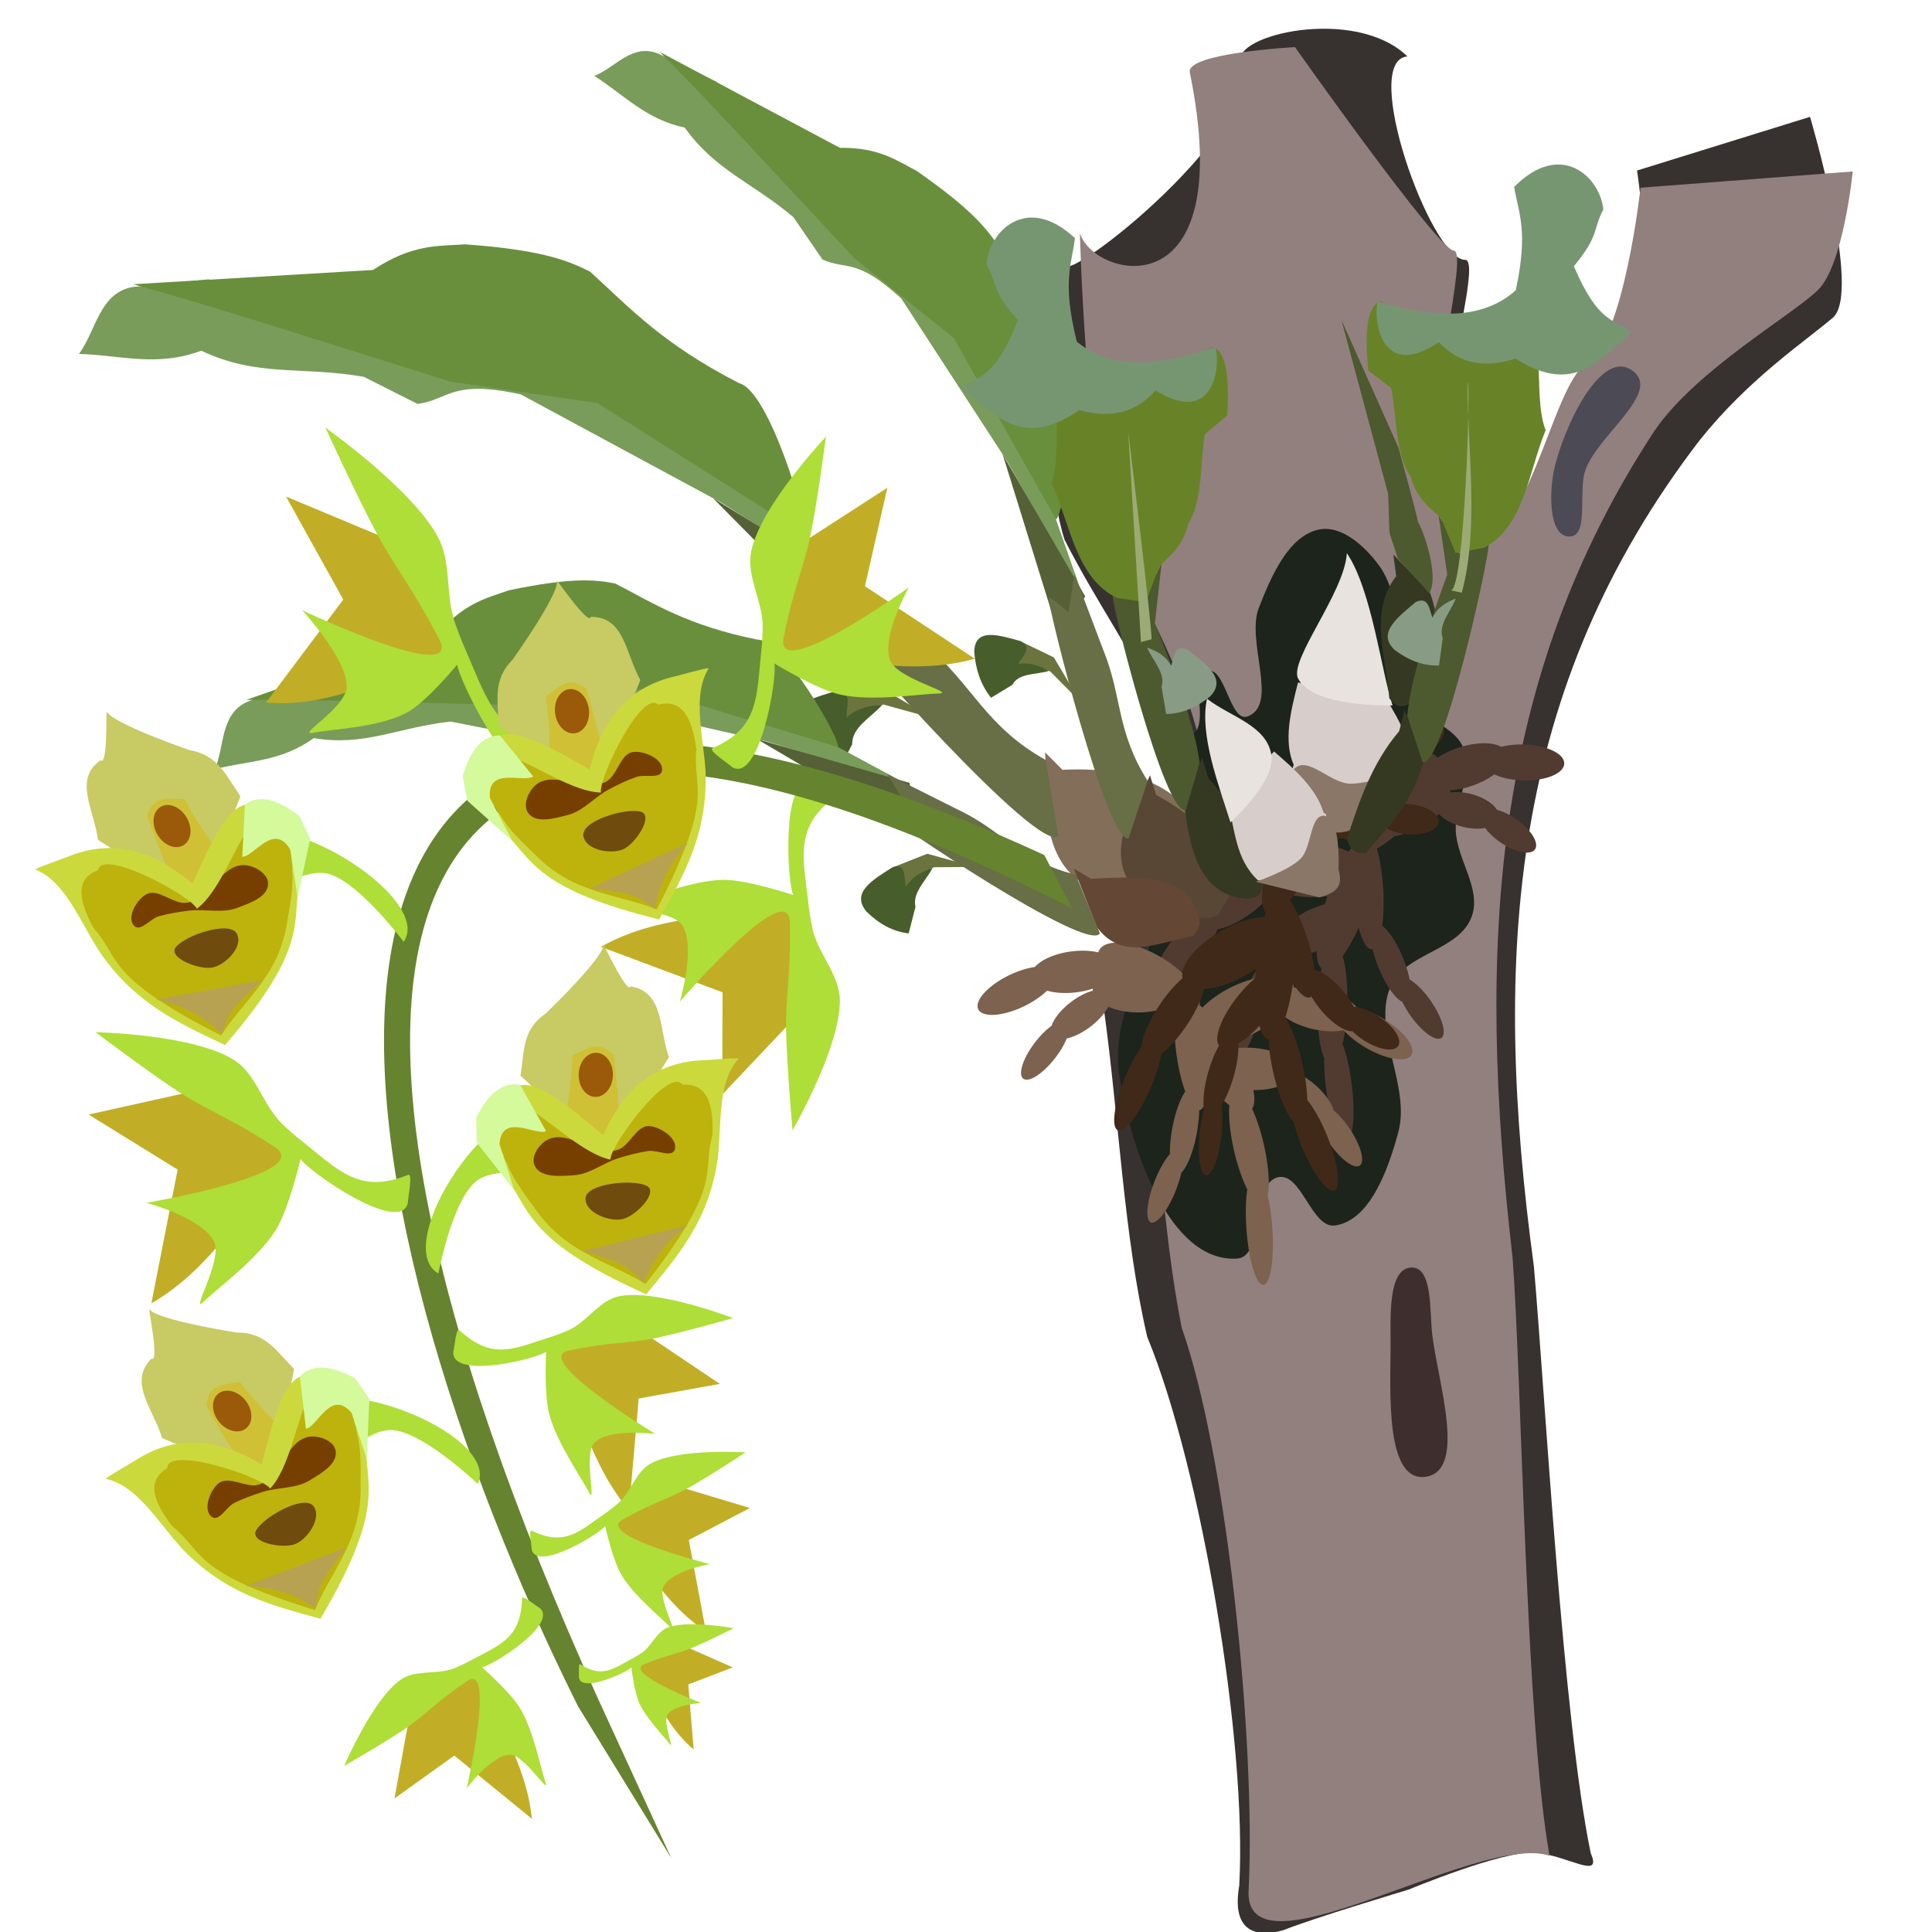 <?xml version="1.0" encoding="UTF-8" standalone="no"?>
<!-- Created with Inkscape (http://www.inkscape.org/) -->

<svg
   xmlns:dc="http://purl.org/dc/elements/1.1/"
   xmlns:cc="http://creativecommons.org/ns#"
   xmlns:rdf="http://www.w3.org/1999/02/22-rdf-syntax-ns#"
   xmlns:svg="http://www.w3.org/2000/svg"
   xmlns="http://www.w3.org/2000/svg"
   xmlns:sodipodi="http://sodipodi.sourceforge.net/DTD/sodipodi-0.dtd"
   xmlns:inkscape="http://www.inkscape.org/namespaces/inkscape"
   width="300"
   height="300"
   id="svg3005"
   version="1.1"
   inkscape:version="0.92.4 5da689c313, 2019-01-14"
   sodipodi:docname="catasetum.svg"
   viewBox="0 0 281.25 281.25">
  <title
     id="title835">Catasetum</title>
  <defs
     id="defs3007" />
  <sodipodi:namedview
     id="base"
     pagecolor="#ffffff"
     bordercolor="#666666"
     borderopacity="1.0"
     inkscape:pageopacity="0.0"
     inkscape:pageshadow="2"
     inkscape:zoom="1.6666667"
     inkscape:cx="150"
     inkscape:cy="150"
     inkscape:document-units="px"
     inkscape:current-layer="g5291"
     showgrid="false"
     inkscape:window-width="1366"
     inkscape:window-height="720"
     inkscape:window-x="0"
     inkscape:window-y="28"
     inkscape:window-maximized="1"
     inkscape:snap-global="false" />
  <g
     inkscape:label="Camada 1"
     inkscape:groupmode="layer"
     id="layer1"
     transform="translate(0,-771.112)">
    <g
       id="g5291"
       transform="matrix(0.318,0,0,0.357,-80.885,605.031)">
      <g
         style="stroke:none"
         transform="rotate(3.617,2549.591,22358.373)"
         id="g4746">
        <path
           sodipodi:nodetypes="ccccccccscccsccsaascsc"
           inkscape:connector-curvature="0"
           id="path4748"
           d="m -629.318,731 c 0,0 -9.089,73.599 7.345,111.555 32.162,48.715 69.858,76.012 57.78,132.215 -4.195,18.791 -25.517,38.02 -27.884,57.014 9.871,44.615 14.973,92.105 28.368,132.757 28.022,51.738 56.15,162.221 56.15,220.692 -2.361,18.11 8.018,21.138 21.42,16.795 12.821,-5.583 56.058,-20.095 56.058,-20.095 0,0 41.57,-18.513 56.46,-18.648 14.89,-0.135 32.096,9.505 25.831,-1.371 -16.173,-53.609 -32.906,-186.903 -41.086,-237.228 -27.29,-125.561 -26.048,-234.775 54.67,-341.234 20.794,-26.24 44.576,-42.366 57.455,-53.416 12.879,-11.05 -15.532,-81.137 -15.532,-81.137 l -77.656,26.841 c 0,0 16.977,71.44 -2.284,82.548 -19.261,11.108 -25.843,80.628 -62.52,78.92 -11.069,-0.515 -12.272,-16.125 -14.619,-25.377 -7.8,-30.742 11.625,-95.344 3.133,-94.779 -15.532,1.033 -53.362,-78.154 -31.565,-81.119 -25.154,-19.158 -81.533,-3.6 -76.01,7.497 12.5,25.115 -71.817,93.984 -75.512,87.57 z"
           style="fill:#373130;fill-opacity:1;stroke:none;stroke-width:1.013px;stroke-linecap:butt;stroke-linejoin:miter;stroke-opacity:1" />
        <path
           style="fill:#92807e;fill-opacity:1;stroke:none;stroke-width:0.938px;stroke-linecap:butt;stroke-linejoin:miter;stroke-opacity:1"
           d="m -622.876,717.247 c 0,0 7.439,82.116 21.855,120.204 27.982,48.985 59.006,80.528 49.174,136.596 -3.421,18.744 -20.001,33.854 -21.855,52.817 8.858,44.684 13.659,92.198 25.498,132.953 24.465,51.969 44.504,167.678 45.036,226.122 -1.256,40.242 103.293,-29.561 136.596,-21.855 -14.336,-53.731 -24.825,-192.137 -32.287,-242.514 -24.509,-125.751 -24.439,-234.903 43.711,-340.579 17.567,-26.039 60.102,-50.996 71.03,-61.923 10.928,-10.928 12.749,-49.174 12.749,-49.174 l -96.528,12.749 c 0,0 -3.643,61.923 -20.034,72.851 -16.391,10.928 -21.396,80.355 -52.817,78.315 -9.483,-0.616 -10.655,-16.229 -12.749,-25.498 -6.959,-30.798 9.106,-94.706 1.821,-94.706 -7.285,0 -77.702,-78.208 -77.702,-78.208 0,0 -49.723,5.523 -47.409,13.333 28.723,96.924 -38.787,86.716 -46.089,68.518 z"
           id="path4688"
           inkscape:connector-curvature="0"
           sodipodi:nodetypes="cccccccccsccsaascsc" />
        <path
           style="fill:#3e2e2e;fill-opacity:1;stroke:none;stroke-width:0.938px;stroke-linecap:butt;stroke-linejoin:miter;stroke-opacity:1"
           d="m -444.712,1128.689 c 9.758,-0.782 9.284,17.541 11.233,27.134 3.824,18.826 19.38,54.19 0.48,57.63 -18.39,3.347 -18.206,-33.984 -19.319,-52.643 -0.655,-10.984 -3.362,-31.242 7.607,-32.122 z"
           id="path4690"
           inkscape:connector-curvature="0"
           sodipodi:nodetypes="aaaaa" />
        <path
           style="fill:#4c4a55;fill-opacity:1;stroke:none;stroke-width:0.938px;stroke-linecap:butt;stroke-linejoin:miter;stroke-opacity:1"
           d="m -366.367,757.616 c -15.178,-9.486 -30.332,24.234 -33.683,41.816 -1.78,9.337 -1.029,27.682 8.466,27.23 9.419,-0.448 2.805,-18.746 5.795,-27.688 4.83,-14.444 32.338,-33.286 19.422,-41.358 z"
           id="path4690-6"
           inkscape:connector-curvature="0"
           sodipodi:nodetypes="aaaaa" />
      </g>
      <path
         style="fill:#1c241c;fill-opacity:1;stroke:none;stroke-width:2.923px;stroke-linecap:butt;stroke-linejoin:miter;stroke-opacity:1"
         d="m 766.763,903.499 c 5.139,30.143 22.737,76.57 53.842,74.937 12.873,-0.676 6.164,-30.578 18.782,-33.169 10.786,-2.215 15.385,21.172 26.295,19.656 15.952,-2.217 24.224,-22.927 28.799,-38.083 5.701,-18.883 -11.883,-40.959 -3.756,-58.967 6.492,-14.385 32.179,-14.665 37.564,-29.483 4.014,-11.045 -6.913,-22.686 -7.513,-34.397 -0.569,-11.11 7.822,-22.784 3.756,-33.169 -3.604,-9.206 -17.176,-11.314 -22.539,-19.656 -10.429,-16.223 -4.041,-40.323 -16.278,-55.281 -6.547,-8.003 -17.265,-16.625 -27.547,-14.742 -13.974,2.56 -21.927,19.13 -27.547,31.94 -5.977,13.624 9.257,39.316 -5.009,44.225 -8.355,2.875 -10.308,-20.944 -18.782,-18.427 -8.148,2.42 0.159,17.932 -5.009,24.57 -0.567,0.728 -1.953,0.489 -2.504,1.228 -12.718,17.064 -5.334,42.018 -10.017,62.652 -5.856,25.805 -26.984,50.091 -22.539,76.166 z"
         id="path5293"
         inkscape:connector-curvature="0"
         sodipodi:nodetypes="aaaaaaaaaaaaaaaaaaa" />
      <g
         transform="matrix(1.002,-0.999,0.805,1.243,532.686,-1154.268)"
         id="g4777"
         style="stroke:none">
        <path
           inkscape:transform-center-y="14.103603"
           inkscape:transform-center-x="-1.2593378"
           inkscape:connector-curvature="0"
           id="path4770"
           d="m -533.195,1122.68 a 19.247,6.876 1.651 0 0 -14.044,-2.223 19.247,6.876 1.651 0 0 -18.245,5.543 19.247,6.876 1.651 0 0 -0.129,0.587 6.876,19.247 66.545 0 0 -1.242,0.141 19.247,6.876 39.53 0 0 -8.344,-9.431 19.247,6.876 39.53 0 0 -12.032,-7.574 19.247,6.876 39.53 0 0 -7.726,-0.309 19.247,6.876 39.53 0 0 -0.185,0.201 15.424,5.286 14.269 0 0 -7.928,-3.049 15.424,5.286 14.269 0 0 -14.693,-0.704 14.545,4.6 1.361 0 0 -7.731,-0.941 14.545,4.6 1.361 0 0 -14.864,4.18 14.545,4.6 1.361 0 0 14.215,5.006 14.545,4.6 1.361 0 0 10.556,-1.114 15.424,5.286 14.269 0 0 8.747,3.515 15.424,5.286 14.269 0 0 13.25,1.103 19.247,6.876 39.53 0 0 8.05,8.957 19.247,6.876 39.53 0 0 5.752,4.287 6.876,19.247 66.545 0 0 -2.074,1.044 15.338,5.394 20.23 0 0 -5.168,-2.317 15.338,5.394 20.23 0 0 -16.258,-0.242 15.338,5.394 20.23 0 0 -0.054,0.206 4.382,11.63 83.576 0 0 -6.482,-0.01 4.382,11.63 83.576 0 0 -10.252,3.765 3.877,10.787 68.569 0 0 -5.597,1.543 3.877,10.787 68.569 0 0 -8.625,7.551 3.877,10.787 68.569 0 0 11.458,-0.333 3.877,10.787 68.569 0 0 6.79,-3.943 4.382,11.63 83.576 0 0 7.205,0.127 4.382,11.63 83.576 0 0 9.411,-3.037 15.338,5.394 20.23 0 0 7.803,4.158 6.876,19.247 66.545 0 0 -1.5,4.325 6.876,19.247 66.545 0 0 0.094,0.255 5.286,15.424 41.284 0 0 -6.319,5.677 5.286,15.424 41.284 0 0 -7.3,12.773 4.6,14.545 28.375 0 0 -4.35,6.46 4.6,14.545 28.375 0 0 -3.027,15.139 4.6,14.545 28.375 0 0 10.915,-10.389 4.6,14.545 28.375 0 0 3.805,-9.909 5.286,15.424 41.284 0 0 7.103,-6.198 5.286,15.424 41.284 0 0 7.002,-11.302 6.876,19.247 66.545 0 0 8.974,-2.102 5.394,15.338 33.57 0 0 0.273,7.265 5.394,15.338 33.57 0 0 0.189,0.1 4.382,11.63 6.917 0 0 -1.506,6.306 4.382,11.63 6.917 0 0 1.298,10.843 10.787,3.877 81.91 0 0 0.21,5.802 10.787,3.877 81.91 0 0 5.358,10.134 10.787,3.877 81.91 0 0 2.319,-11.227 10.787,3.877 81.91 0 0 -2.27,-7.515 4.382,11.63 6.917 0 0 1.786,-6.981 4.382,11.63 6.917 0 0 -0.783,-9.859 5.394,15.338 33.57 0 0 6.374,-7.401 5.394,15.338 33.57 0 0 4.341,-8.738 6.876,19.247 66.545 0 0 0.244,-0.405 19.247,6.876 1.651 0 0 6.685,1.402 15.338,5.394 20.951 0 0 6.499,3.169 15.338,5.394 20.951 0 0 9.486,2.328 11.63,4.382 47.605 0 0 5.083,8.482 11.63,4.382 47.605 0 0 5.508,4.649 10.787,3.877 62.612 0 0 2.512,7.438 10.787,3.877 62.612 0 0 8.405,7.795 10.787,3.877 62.612 0 0 -1.519,-11.362 10.787,3.877 62.612 0 0 -3.196,-4.847 11.63,4.382 47.605 0 0 -5.235,-9.583 11.63,4.382 47.605 0 0 -4.887,-4.261 15.338,5.394 20.951 0 0 0.095,-0.191 15.338,5.394 20.951 0 0 0.071,-0.31 15.424,5.286 26.912 0 0 5.983,3.568 15.424,5.286 26.912 0 0 8.898,3.114 14.545,4.6 39.82 0 0 7.214,7.788 14.545,4.6 39.82 0 0 13.993,5.592 14.545,4.6 39.82 0 0 -8.433,-12.932 14.545,4.6 39.82 0 0 -6.44,-4.381 15.424,5.286 26.912 0 0 -11.521,-9.146 15.424,5.286 26.912 0 0 -7.975,-2.925 19.247,6.876 1.651 0 0 -0.008,-0.271 19.247,6.876 1.651 0 0 -6.016,-4.856 z"
           style="fill:#513b30;fill-opacity:1;stroke:none;stroke-width:0.531;stroke-miterlimit:4;stroke-dasharray:none;stroke-opacity:1" />
        <path
           style="fill:#7c624f;fill-opacity:1;stroke:none;stroke-width:0.531;stroke-miterlimit:4;stroke-dasharray:none;stroke-opacity:1"
           d="m -645.045,1093.738 a 19.247,6.876 59.49 0 1 8.725,11.227 19.247,6.876 59.49 0 1 3.952,18.654 19.247,6.876 59.49 0 1 -0.452,0.396 19.247,6.876 84.596 0 1 0.476,1.156 19.247,6.876 21.61 0 1 12.287,2.755 19.247,6.876 21.61 0 1 12.44,6.882 19.247,6.876 21.61 0 1 3.999,6.617 19.247,6.876 21.61 0 1 -0.086,0.259 15.424,5.286 46.871 0 1 6.497,5.472 15.424,5.286 46.871 0 1 7.709,12.528 14.545,4.6 59.78 0 1 4.555,6.317 14.545,4.6 59.78 0 1 3.513,15.035 14.545,4.6 59.78 0 1 -11.246,-10.034 14.545,4.6 59.78 0 1 -4.12,-9.783 15.424,5.286 46.871 0 1 -7.3,-5.964 15.424,5.286 46.871 0 1 -7.361,-11.072 19.247,6.876 21.61 0 1 -11.73,-2.727 19.247,6.876 21.61 0 1 -6.531,-2.968 19.247,6.876 84.596 0 1 0.087,2.32 15.338,5.394 40.911 0 1 4.523,3.408 15.338,5.394 40.911 0 1 8.059,14.122 15.338,5.394 40.911 0 1 -0.155,0.147 11.63,4.382 67.564 0 1 3.138,5.673 11.63,4.382 67.564 0 1 1.651,10.796 10.787,3.877 82.571 0 1 1.35,5.647 10.787,3.877 82.571 0 1 -2.451,11.198 10.787,3.877 82.571 0 1 -5.239,-10.196 10.787,3.877 82.571 0 1 0.176,-7.85 11.63,4.382 67.564 0 1 -3.589,-6.249 11.63,4.382 67.564 0 1 -1.883,-9.708 15.338,5.394 40.911 0 1 -7.408,-4.827 19.247,6.876 84.596 0 1 -3.064,3.401 19.247,6.876 84.596 0 1 -0.268,0.04 5.286,15.424 19.857 0 1 -1.922,8.274 5.286,15.424 19.857 0 1 -7.663,12.558 4.6,14.545 32.765 0 1 -3.558,6.927 4.6,14.545 32.765 0 1 -11.797,9.958 4.6,14.545 32.765 0 1 3.831,-14.574 4.6,14.545 32.765 0 1 6.842,-8.115 5.286,15.424 19.857 0 1 2,-9.213 5.286,15.424 19.857 0 1 6.519,-11.588 19.247,6.876 84.596 0 1 -2.491,-8.873 5.394,15.338 27.57 0 1 -6.495,3.268 5.394,15.338 27.57 0 1 -0.179,-0.117 4.382,11.63 54.224 0 1 -4.795,4.363 4.382,11.63 54.224 0 1 -10.122,4.097 3.877,10.787 69.231 0 1 -5.183,2.616 3.877,10.787 69.231 0 1 -11.462,0.199 3.877,10.787 69.231 0 1 8.714,-7.449 3.877,10.787 69.231 0 1 7.677,-1.639 4.382,11.63 54.224 0 1 5.252,-4.933 4.382,11.63 54.224 0 1 9.013,-4.073 5.394,15.338 27.57 0 1 3.406,-9.154 5.394,15.338 27.57 0 1 5.558,-8.019 19.247,6.876 84.596 0 1 0.237,-0.409 19.247,6.876 59.49 0 1 -4.455,-5.178 15.338,5.394 40.189 0 1 -5.912,-4.162 15.338,5.394 40.189 0 1 -6.617,-7.185 11.63,4.382 13.536 0 1 -9.882,-0.358 11.63,4.382 13.536 0 1 -6.731,-2.58 3.877,10.787 88.529 0 1 -7.727,1.39 3.877,10.787 88.529 0 1 -10.884,-3.598 3.877,10.787 88.529 0 1 10.684,-4.154 3.877,10.787 88.529 0 1 5.788,0.46 11.63,4.382 13.536 0 1 10.92,-0.041 11.63,4.382 13.536 0 1 6.091,2.223 15.338,5.394 40.189 0 1 0.122,-0.176 15.338,5.394 40.189 0 1 0.237,-0.212 15.424,5.286 34.229 0 1 -6.013,-3.518 15.424,5.286 34.229 0 1 -7.022,-6.29 14.545,4.6 21.32 0 1 -10.303,-2.559 14.545,4.6 21.32 0 1 -11.651,-9.557 14.545,4.6 21.32 0 1 15.396,1.143 14.545,4.6 21.32 0 1 6.946,3.526 15.424,5.286 34.229 0 1 13.571,5.676 15.424,5.286 34.229 0 1 6.411,5.572 19.247,6.876 59.49 0 1 0.241,-0.124 19.247,6.876 59.49 0 1 7.156,2.925 z"
           id="path4772"
           inkscape:connector-curvature="0"
           inkscape:transform-center-x="2.3201848"
           inkscape:transform-center-y="6.184068" />
        <path
           style="fill:#402919;fill-opacity:1;stroke:none;stroke-width:0.531;stroke-miterlimit:4;stroke-dasharray:none;stroke-opacity:1"
           d="m -570.611,1105.342 a 6.876,19.247 71.06 0 0 -13.929,2.858 6.876,19.247 71.06 0 0 -15.13,11.605 6.876,19.247 71.06 0 0 0.086,0.595 6.876,19.247 45.954 0 0 -1.113,0.57 19.247,6.876 18.94 0 0 -11.127,-5.894 19.247,6.876 18.94 0 0 -13.927,-2.858 19.247,6.876 18.94 0 0 -7.341,2.428 19.247,6.876 18.94 0 0 -0.103,0.253 5.286,15.424 83.679 0 0 -8.494,-0.066 5.286,15.424 83.679 0 0 -14.002,4.508 4.6,14.545 70.77 0 0 -7.568,1.838 4.6,14.545 70.77 0 0 -12.444,9.141 4.6,14.545 70.77 0 0 15.068,-0.313 4.6,14.545 70.77 0 0 9.49,-4.755 5.286,15.424 83.679 0 0 9.424,0.214 5.286,15.424 83.679 0 0 12.792,-3.627 19.247,6.876 18.94 0 0 10.686,5.554 19.247,6.876 18.94 0 0 6.892,1.99 6.876,19.247 45.954 0 0 -1.575,1.706 5.394,15.338 89.639 0 0 -5.652,-0.351 5.394,15.338 89.639 0 0 -15.304,5.491 5.394,15.338 89.639 0 0 0.022,0.212 4.382,11.63 62.986 0 0 -6.072,2.271 4.382,11.63 62.986 0 0 -8.273,7.13 3.877,10.787 47.979 0 0 -4.697,3.413 3.877,10.787 47.979 0 0 -5.418,10.102 3.877,10.787 47.979 0 0 10.609,-4.341 3.877,10.787 47.979 0 0 4.969,-6.079 4.382,11.63 62.986 0 0 6.79,-2.415 4.382,11.63 62.986 0 0 7.742,-6.152 5.394,15.338 89.639 0 0 8.767,1.148 6.876,19.247 45.954 0 0 0.117,4.576 6.876,19.247 45.954 0 0 0.178,0.205 5.286,15.424 20.693 0 0 -3.918,7.537 5.286,15.424 20.693 0 0 -2.342,14.524 4.6,14.545 7.785 0 0 -1.8,7.577 4.6,14.545 7.785 0 0 2.49,15.236 4.6,14.545 7.785 0 0 6.564,-13.564 4.6,14.545 7.785 0 0 0.077,-10.615 5.286,15.424 20.693 0 0 4.47,-8.3 5.286,15.424 20.693 0 0 2.58,-13.043 6.876,19.247 45.954 0 0 7.661,-5.123 5.394,15.338 12.98 0 0 2.811,6.705 5.394,15.338 12.98 0 0 0.212,0.027 11.63,4.382 76.326 0 0 0.807,6.433 11.63,4.382 76.326 0 0 5.028,9.694 10.787,3.877 61.319 0 0 2.238,5.358 10.787,3.877 61.319 0 0 8.58,7.603 10.787,3.877 61.319 0 0 -1.778,-11.325 10.787,3.877 61.319 0 0 -4.768,-6.237 11.63,4.382 76.326 0 0 -0.784,-7.163 11.63,4.382 76.326 0 0 -4.2,-8.954 5.394,15.338 12.98 0 0 3.364,-9.17 5.394,15.338 12.98 0 0 0.991,-9.707 6.876,19.247 45.954 0 0 0.086,-0.465 6.876,19.247 71.06 0 0 6.751,-1.038 15.338,5.394 0.361 0 0 7.198,0.681 15.338,5.394 0.361 0 0 9.699,-1.157 11.63,4.382 27.014 0 0 7.742,6.152 11.63,4.382 27.014 0 0 6.791,2.415 10.787,3.877 42.021 0 0 4.968,6.079 10.787,3.877 42.021 0 0 10.609,4.341 10.787,3.877 42.021 0 0 -5.418,-10.102 10.787,3.877 42.021 0 0 -4.697,-3.413 11.63,4.382 27.014 0 0 -8.271,-7.13 11.63,4.382 27.014 0 0 -6.074,-2.271 15.338,5.394 0.361 0 0 0.022,-0.212 15.338,5.394 0.361 0 0 -0.042,-0.315 15.424,5.286 6.321 0 0 6.855,1.236 15.424,5.286 6.321 0 0 9.424,-0.214 14.545,4.6 19.23 0 0 9.492,4.753 14.545,4.6 19.23 0 0 15.066,0.313 14.545,4.6 19.23 0 0 -12.442,-9.141 14.545,4.6 19.23 0 0 -7.57,-1.837 15.424,5.286 6.321 0 0 -14.002,-4.51 15.424,5.286 6.321 0 0 -8.494,0.066 6.876,19.247 71.06 0 0 -0.103,-0.251 6.876,19.247 71.06 0 0 -7.339,-2.43 z"
           id="path4750"
           inkscape:connector-curvature="0"
           inkscape:transform-center-x="-1.9069086"
           inkscape:transform-center-y="23.35963" />
      </g>
      <g
         transform="matrix(1.611,-0.295,0.295,1.611,-408.075,-656.226)"
         inkscape:transform-center-y="-159.4103"
         inkscape:transform-center-x="164.2408"
         id="g4828"
         style="stroke:none">
        <g
           inkscape:transform-center-y="-26.316656"
           inkscape:transform-center-x="-5.2150481"
           id="g4686"
           transform="matrix(-0.59,0.141,0.229,0.48,30.196,570.801)"
           style="stroke:none">
          <path
             style="fill:#d7cdcb;fill-opacity:1;stroke:none;stroke-width:0.938px;stroke-linecap:butt;stroke-linejoin:miter;stroke-opacity:1"
             d="m -550.025,1053.273 c -1.852,-12.463 -11.675,-23.787 -21.855,-35.06 l -30.506,20.034 c 2.165,14.11 -0.909,28.875 10.017,41.889 27.809,3.961 36.115,-10.434 43.711,-25.498 z"
             id="path4680"
             inkscape:connector-curvature="0"
             sodipodi:nodetypes="cccccc" />
          <path
             style="fill:#e8e3df;fill-opacity:1;stroke:none;stroke-width:0.938px;stroke-linecap:butt;stroke-linejoin:miter;stroke-opacity:1"
             d="m -572.918,1016.472 c -0.873,-10.074 -38.767,-27.464 -49.455,-44.352 -0.567,21.308 16.275,60.259 19.986,76.599 0,0 30.873,-16.048 29.47,-32.247 z"
             id="path4682"
             inkscape:connector-curvature="0"
             sodipodi:nodetypes="sccs" />
          <path
             style="fill:#8a7768;fill-opacity:1;stroke:none;stroke-width:0.938px;stroke-linecap:butt;stroke-linejoin:miter;stroke-opacity:1"
             d="m -549.57,1055.094 c 8.817,2.968 2.732,27.774 2.732,27.774 0.365,5.628 0.681,11.239 -13.204,11.838 l -33.694,-14.115 c 0,0 18.921,-2.11 26.864,-6.83 7.294,-4.334 9.261,-21.375 17.302,-18.668 z"
             id="path4684"
             inkscape:connector-curvature="0"
             sodipodi:nodetypes="acccaa" />
        </g>
        <g
           id="g4667"
           transform="matrix(0.589,0.054,-0.054,0.589,997.706,408.505)"
           inkscape:transform-center-x="131.1748"
           inkscape:transform-center-y="-97.047263"
           style="stroke:none">
          <path
             style="fill:#836e59;fill-opacity:1;stroke:none;stroke-width:0.938px;stroke-linecap:butt;stroke-linejoin:miter;stroke-opacity:1"
             d="m -635.632,1087.039 c 1.539,8.266 -10.704,10.669 -13.942,12.793 -24.725,4.948 -48.464,1.863 -53.199,-26.113 l 0.871,-33.556 7.514,8.051 c 38.7,1.57 65.341,17.436 58.756,38.824 z"
             id="path4653"
             inkscape:connector-curvature="0"
             sodipodi:nodetypes="cccccc" />
          <path
             inkscape:connector-curvature="0"
             id="path4655"
             d="m -754.126,1020.861 -23.151,-15.181 h -19.736 l 2.657,11.765 18.217,-4.175 z"
             style="fill:#6b743e;fill-opacity:1;stroke:none;stroke-width:0.938px;stroke-linecap:butt;stroke-linejoin:miter;stroke-opacity:1" />
          <path
             sodipodi:nodetypes="ccccccccccccccc"
             inkscape:connector-curvature="0"
             id="path4657"
             d="m -776.519,968.866 -53.134,-53.134 -64.52,-46.303 -62.243,-7.591 c -16.51,-4.491 -31.45,-10.551 -37.953,-25.049 -7.837,2.339 -14.004,7.685 -26.567,1.518 -4.547,-13.136 -29.438,-22.735 -56.929,-31.881 h -35.676 c -16.192,0.919 -19.08,16.804 -28.085,25.808 18.927,2.073 36.046,8.966 57.689,3.795 25.672,13.648 46.209,10.569 75.526,17.838 l 24.29,13.663 c 15.214,-0.513 16.701,-8.974 48.959,0.38 l 90.328,53.893 z"
             style="fill:#799c5a;fill-opacity:1;stroke:none;stroke-width:0.938px;stroke-linecap:butt;stroke-linejoin:miter;stroke-opacity:1" />
          <path
             sodipodi:nodetypes="cccc"
             inkscape:connector-curvature="0"
             id="path4659"
             d="m -780.314,993.155 -68.315,-73.629 73.819,49.339 z"
             style="fill:#556036;fill-opacity:1;stroke:none;stroke-width:0.938px;stroke-linecap:butt;stroke-linejoin:miter;stroke-opacity:1" />
          <path
             sodipodi:nodetypes="ccccccccc"
             inkscape:connector-curvature="0"
             id="path4661"
             d="m -806.881,938.503 c 2.598,-3.255 -11.11,-61.636 -25.049,-66.038 -34.777,-19.839 -48.628,-36.19 -66.038,-53.134 -9.999,-5.566 -21.839,-11.133 -57.689,-16.699 -12.954,-0.362 -24.677,-2.484 -44.405,6.832 l -113.48,-4.175 c 33.429,11.273 93.624,34.591 145.74,54.273 l 68.315,15.181 z"
             style="fill:#698f3c;fill-opacity:1;stroke:none;stroke-width:0.938px;stroke-linecap:butt;stroke-linejoin:miter;stroke-opacity:1" />
          <path
             style="fill:#475d2b;fill-opacity:1;stroke:none;stroke-width:0.938px;stroke-linecap:butt;stroke-linejoin:miter;stroke-opacity:1"
             d="m -794.078,1017.198 c 5.367,-3.59 11.684,-4.266 17.051,-3.632 -5.572,4.639 -14.882,7.883 -15.376,15.061 l -8.051,11.271 c -8.137,-3.833 -14.225,-10.124 -18.786,-18.249 -5.19,-12.016 8.591,-13.816 21.469,-16.102 7.76,0.682 4.042,6.914 3.692,11.651 z"
             id="path4663"
             inkscape:connector-curvature="0"
             sodipodi:nodetypes="ccccccc" />
          <path
             style="fill:#686e46;fill-opacity:1;stroke:none;stroke-width:0.938px;stroke-linecap:butt;stroke-linejoin:miter;stroke-opacity:1"
             d="m -701.903,1043.384 c -27.337,-16.798 -31.686,-34.935 -52.063,-53.137 l -31.332,-29.748 5.394,19.946 c 0,0 -15.159,-4.137 -13.012,-1.99 0.604,3.418 84.619,104.998 94.076,97.21 z"
             id="path4665"
             inkscape:connector-curvature="0"
             sodipodi:nodetypes="ccccccc" />
        </g>
        <g
           inkscape:transform-center-y="-117.40109"
           inkscape:transform-center-x="56.102902"
           transform="matrix(0.409,0.273,-0.281,0.381,1135.295,789.485)"
           id="g4623"
           style="stroke:none">
          <path
             sodipodi:nodetypes="cccccc"
             inkscape:connector-curvature="0"
             id="path4609"
             d="m -635.632,1087.039 c 1.539,8.266 -10.704,10.669 -13.942,12.793 -24.725,4.948 -48.464,1.863 -53.199,-26.113 l 0.871,-33.556 7.514,8.051 c 38.7,1.57 65.341,17.436 58.756,38.824 z"
             style="fill:#584735;fill-opacity:1;stroke:none;stroke-width:0.938px;stroke-linecap:butt;stroke-linejoin:miter;stroke-opacity:1" />
          <path
             style="fill:#6b743e;fill-opacity:1;stroke:none;stroke-width:0.938px;stroke-linecap:butt;stroke-linejoin:miter;stroke-opacity:1"
             d="m -754.126,1020.861 -23.151,-15.181 h -19.736 l 2.657,11.765 18.217,-4.175 z"
             id="path4611"
             inkscape:connector-curvature="0" />
          <path
             style="fill:#799c5a;fill-opacity:1;stroke:none;stroke-width:0.938px;stroke-linecap:butt;stroke-linejoin:miter;stroke-opacity:1"
             d="m -776.519,968.866 -53.134,-53.134 -64.52,-46.303 -62.243,-7.591 c -16.51,-4.491 -31.45,-10.551 -37.953,-25.049 -7.837,2.339 -14.004,7.685 -26.567,1.518 -4.547,-13.136 -29.438,-22.735 -56.929,-31.881 h -35.676 c -16.192,0.919 -19.08,16.804 -28.085,25.808 18.927,2.073 36.046,8.966 57.689,3.795 25.672,13.648 46.209,10.569 75.526,17.838 l 24.29,13.663 c 15.214,-0.513 16.701,-8.974 48.959,0.38 l 90.328,53.893 z"
             id="path4613"
             inkscape:connector-curvature="0"
             sodipodi:nodetypes="ccccccccccccccc" />
          <path
             style="fill:#556036;fill-opacity:1;stroke:none;stroke-width:0.938px;stroke-linecap:butt;stroke-linejoin:miter;stroke-opacity:1"
             d="m -780.314,993.155 -68.315,-73.629 73.819,49.339 z"
             id="path4615"
             inkscape:connector-curvature="0"
             sodipodi:nodetypes="cccc" />
          <path
             style="fill:#698f3c;fill-opacity:1;stroke:none;stroke-width:0.938px;stroke-linecap:butt;stroke-linejoin:miter;stroke-opacity:1"
             d="m -806.881,938.503 c 2.598,-3.255 -11.11,-61.636 -25.049,-66.038 -34.777,-19.839 -48.628,-36.19 -66.038,-53.134 -9.999,-5.566 -21.839,-11.133 -57.689,-16.699 -12.954,-0.362 -24.677,-2.484 -44.405,6.832 l -113.48,-4.175 c 33.429,11.273 93.624,34.591 145.74,54.273 l 68.315,15.181 z"
             id="path4617"
             inkscape:connector-curvature="0"
             sodipodi:nodetypes="ccccccccc" />
          <path
             sodipodi:nodetypes="ccccccc"
             inkscape:connector-curvature="0"
             id="path4619"
             d="m -794.078,1017.198 c 5.367,-3.59 11.684,-4.266 17.051,-3.632 -5.572,4.639 -14.882,7.883 -15.376,15.061 l -8.051,11.271 c -8.137,-3.833 -14.225,-10.124 -18.786,-18.249 -5.19,-12.016 8.591,-13.816 21.469,-16.102 7.76,0.682 4.042,6.914 3.692,11.651 z"
             style="fill:#475d2b;fill-opacity:1;stroke:none;stroke-width:0.938px;stroke-linecap:butt;stroke-linejoin:miter;stroke-opacity:1" />
          <path
             sodipodi:nodetypes="ccccccc"
             inkscape:connector-curvature="0"
             id="path4621"
             d="m -701.903,1043.384 c -27.337,-16.798 -31.686,-34.935 -52.063,-53.137 l -31.332,-29.748 5.394,19.946 c 0,0 -15.159,-4.137 -13.012,-1.99 0.604,3.418 84.619,104.998 94.076,97.21 z"
             style="fill:#686e46;fill-opacity:1;stroke:none;stroke-width:0.938px;stroke-linecap:butt;stroke-linejoin:miter;stroke-opacity:1" />
        </g>
        <g
           id="g4607"
           transform="matrix(0.49,-0.078,0.078,0.49,793.596,448.741)"
           inkscape:transform-center-x="125.78434"
           inkscape:transform-center-y="-60.492742"
           style="stroke:none">
          <path
             style="fill:#644734;fill-opacity:1;stroke:none;stroke-width:0.938px;stroke-linecap:butt;stroke-linejoin:miter;stroke-opacity:1"
             d="m -643.935,1083.102 c 1.539,8.266 -2.666,9.147 -5.904,11.271 -21.086,-3.538 -41.706,-1.371 -49.537,-22.125 l -2.526,-32.085 7.514,8.051 c 22.746,6.829 51.174,15.433 50.453,34.888 z"
             id="path4572"
             inkscape:connector-curvature="0"
             sodipodi:nodetypes="cccccc" />
          <path
             inkscape:connector-curvature="0"
             id="path4592"
             d="m -754.126,1020.861 -23.151,-15.181 h -19.736 l 2.657,11.765 18.217,-4.175 z"
             style="fill:#6b743e;fill-opacity:1;stroke:none;stroke-width:0.938px;stroke-linecap:butt;stroke-linejoin:miter;stroke-opacity:1" />
          <path
             sodipodi:nodetypes="ccccccccccccccc"
             inkscape:connector-curvature="0"
             id="path4594"
             d="m -776.519,968.866 -53.134,-53.134 -64.52,-46.303 -62.243,-7.591 c -16.51,-4.491 -31.45,-10.551 -37.953,-25.049 -7.837,2.339 -14.004,7.685 -26.567,1.518 -4.547,-13.136 -29.438,-22.735 -56.929,-31.881 h -35.676 c -16.192,0.919 -19.08,16.804 -28.085,25.808 18.927,2.073 36.046,8.966 57.689,3.795 25.672,13.648 46.209,10.569 75.526,17.838 l 24.29,13.663 c 15.214,-0.513 16.701,-8.974 48.959,0.38 l 90.328,53.893 z"
             style="fill:#799c5a;fill-opacity:1;stroke:none;stroke-width:0.938px;stroke-linecap:butt;stroke-linejoin:miter;stroke-opacity:1" />
          <path
             sodipodi:nodetypes="cccc"
             inkscape:connector-curvature="0"
             id="path4596"
             d="m -780.314,993.155 -68.315,-73.629 73.819,49.339 z"
             style="fill:#556036;fill-opacity:1;stroke:none;stroke-width:0.938px;stroke-linecap:butt;stroke-linejoin:miter;stroke-opacity:1" />
          <path
             sodipodi:nodetypes="ccccccccc"
             inkscape:connector-curvature="0"
             id="path4598"
             d="m -806.881,938.503 c 2.598,-3.255 -11.11,-61.636 -25.049,-66.038 -34.777,-19.839 -48.628,-36.19 -66.038,-53.134 -9.999,-5.566 -21.839,-11.133 -57.689,-16.699 -12.954,-0.362 -24.677,-2.484 -44.405,6.832 l -113.48,-4.175 c 33.429,11.273 93.624,34.591 145.74,54.273 l 68.315,15.181 z"
             style="fill:#698f3c;fill-opacity:1;stroke:none;stroke-width:0.938px;stroke-linecap:butt;stroke-linejoin:miter;stroke-opacity:1" />
          <path
             style="fill:#475d2b;fill-opacity:1;stroke:none;stroke-width:0.938px;stroke-linecap:butt;stroke-linejoin:miter;stroke-opacity:1"
             d="m -794.078,1017.198 c 5.367,-3.59 11.684,-4.266 17.051,-3.632 -5.572,4.639 -14.882,7.883 -15.376,15.061 l -8.051,11.271 c -8.137,-3.833 -14.225,-10.124 -18.786,-18.249 -5.19,-12.016 8.591,-13.816 21.469,-16.102 7.76,0.682 4.042,6.914 3.692,11.651 z"
             id="path4576"
             inkscape:connector-curvature="0"
             sodipodi:nodetypes="ccccccc" />
          <path
             style="fill:#686e46;fill-opacity:1;stroke:none;stroke-width:0.938px;stroke-linecap:butt;stroke-linejoin:miter;stroke-opacity:1"
             d="m -701.903,1043.384 c -27.337,-16.798 -31.686,-34.935 -52.063,-53.137 l -31.332,-29.748 5.394,19.946 c 0,0 -15.159,-4.137 -13.012,-1.99 0.604,3.418 84.619,104.998 94.076,97.21 z"
             id="path4574"
             inkscape:connector-curvature="0"
             sodipodi:nodetypes="ccccccc" />
        </g>
        <g
           id="g4570"
           transform="matrix(0.407,0.285,-0.285,0.407,1130.717,749.167)"
           inkscape:transform-center-x="21.662176"
           inkscape:transform-center-y="-83.020936"
           style="stroke:none">
          <path
             sodipodi:nodetypes="cccccc"
             inkscape:connector-curvature="0"
             id="path4552"
             d="m -583.969,1089.934 c 1.539,8.266 -2.666,9.147 -5.904,11.271 -22.409,7.932 -36.225,-5.081 -49.917,-26.3 l -2.147,-27.91 7.514,8.051 c 20.961,7.486 35.796,21.099 50.453,34.888 z"
             style="fill:#363922;fill-opacity:1;stroke:none;stroke-width:0.938px;stroke-linecap:butt;stroke-linejoin:miter;stroke-opacity:1" />
          <path
             sodipodi:nodetypes="ccccccc"
             inkscape:connector-curvature="0"
             id="path4554"
             d="m -641.937,1050.215 c -10.957,-16.798 -31.285,-34.935 -52.063,-53.137 l -9.125,-28.984 -1.61,22.543 c 0,0 -18.786,1.61 -16.639,3.757 0.604,3.418 72.664,88.298 82.121,80.51 z"
             style="fill:#4d592f;fill-opacity:1;stroke:none;stroke-width:0.938px;stroke-linecap:butt;stroke-linejoin:miter;stroke-opacity:1" />
          <path
             sodipodi:nodetypes="ccccccc"
             inkscape:connector-curvature="0"
             id="path4556"
             d="m -676.825,1012.644 c -5.367,-3.59 -10.735,-3.317 -16.102,-2.684 5.572,4.639 15.071,7.314 15.565,14.492 l 8.051,11.271 c 8.137,-3.833 14.225,-10.124 18.786,-18.249 5.19,-12.016 -8.591,-13.816 -21.469,-16.102 -7.76,0.682 -5.18,6.534 -4.831,11.271 z"
             style="fill:#889b85;fill-opacity:1;stroke:none;stroke-width:0.938px;stroke-linecap:butt;stroke-linejoin:miter;stroke-opacity:1" />
          <path
             sodipodi:nodetypes="cccccccccc"
             inkscape:connector-curvature="0"
             id="path4560"
             d="m -718.69,994.395 c -25.06,0.672 -39.224,-22.63 -57.431,-37.035 -0.622,-10.361 -7.29,-21.73 -11.808,-32.741 l 66.019,-67.092 c 6.245,-0.419 13.087,5.534 21.469,27.91 l -7.514,13.955 c 3.976,14.965 12.966,30.933 10.198,44.549 2.022,12.031 -2.671,18.568 -5.904,26.3 l 0.537,19.323 z"
             style="fill:#688327;fill-opacity:1;stroke:none;stroke-width:0.938px;stroke-linecap:butt;stroke-linejoin:miter;stroke-opacity:1" />
          <path
             inkscape:connector-curvature="0"
             id="path4562"
             d="m -692.39,1005.129 c -1.073,-3.757 -55.284,-89.098 -55.284,-89.098 l 50.453,92.855 z"
             style="fill:#9cab75;fill-opacity:1;stroke:none;stroke-width:0.938px;stroke-linecap:butt;stroke-linejoin:miter;stroke-opacity:1" />
          <path
             sodipodi:nodetypes="ccccccccc"
             inkscape:connector-curvature="0"
             id="path4558"
             d="m -815.303,840.351 c 3.939,13.252 2.491,23.018 22.543,46.696 18.828,3.997 41.635,-2.559 71.923,-30.057 6.237,6.149 16.999,36.776 -21.469,33.814 -4.943,13.722 -15.785,23.23 -34.888,26.837 -21.469,32.176 -42.939,21.217 -64.408,17.712 5.965,-10.754 14.8,-12.077 14.231,-44.3 -20.062,-7.468 -17.46,-11.391 -27.65,-17.962 -5.732,-15.116 5.263,-42.065 39.719,-32.741 z"
             style="fill:#769671;fill-opacity:1;stroke:none;stroke-width:0.938px;stroke-linecap:butt;stroke-linejoin:miter;stroke-opacity:1" />
        </g>
        <g
           id="g4651"
           transform="matrix(-0.373,0.328,0.328,0.373,49.86,772.349)"
           inkscape:transform-center-x="-5.7614362"
           inkscape:transform-center-y="-45.964436"
           style="stroke:none">
          <path
             sodipodi:nodetypes="cccccc"
             inkscape:connector-curvature="0"
             id="path4639"
             d="m -583.969,1089.934 c 1.539,8.266 -2.666,9.147 -5.904,11.271 -17.221,-4.786 -35.88,-1.088 -49.917,-26.3 l -2.147,-27.91 7.514,8.051 c 23.263,-1.392 35.82,21.002 50.453,34.888 z"
             style="fill:#363922;fill-opacity:1;stroke:none;stroke-width:0.938px;stroke-linecap:butt;stroke-linejoin:miter;stroke-opacity:1" />
          <path
             sodipodi:nodetypes="ccccccc"
             inkscape:connector-curvature="0"
             id="path4641"
             d="m -641.937,1050.215 c -10.957,-16.798 -1.323,-6.176 -22.101,-24.378 l -52.144,-74.704 30.324,64.819 c 0,0 20.37,29.673 22.517,31.82 0.604,3.418 13.499,26.527 24.088,27.133 z"
             style="fill:#4d592f;fill-opacity:1;stroke:none;stroke-width:0.938px;stroke-linecap:butt;stroke-linejoin:miter;stroke-opacity:1" />
        </g>
        <g
           inkscape:transform-center-y="-73.183996"
           inkscape:transform-center-x="-47.32013"
           transform="matrix(-0.476,0.14,0.14,0.476,176.714,582.521)"
           id="g4637"
           style="stroke:none">
          <path
             style="fill:#363922;fill-opacity:1;stroke:none;stroke-width:0.938px;stroke-linecap:butt;stroke-linejoin:miter;stroke-opacity:1"
             d="m -583.969,1089.934 c 1.539,8.266 -2.666,9.147 -5.904,11.271 -17.02,-5.91 -34.268,-10.106 -49.917,-26.3 l -2.147,-27.91 7.514,8.051 c 20.961,7.486 35.796,21.099 50.453,34.888 z"
             id="path4625"
             inkscape:connector-curvature="0"
             sodipodi:nodetypes="cccccc" />
          <path
             style="fill:#4d592f;fill-opacity:1;stroke:none;stroke-width:0.938px;stroke-linecap:butt;stroke-linejoin:miter;stroke-opacity:1"
             d="m -641.937,1050.215 c -10.957,-16.798 -31.285,-34.935 -52.063,-53.137 l -9.125,-28.984 -1.61,22.543 c 0,0 -18.786,1.61 -16.639,3.757 0.604,3.418 72.664,88.298 82.121,80.51 z"
             id="path4627"
             inkscape:connector-curvature="0"
             sodipodi:nodetypes="ccccccc" />
          <path
             style="fill:#889b85;fill-opacity:1;stroke:none;stroke-width:0.938px;stroke-linecap:butt;stroke-linejoin:miter;stroke-opacity:1"
             d="m -676.825,1012.644 c -5.367,-3.59 -10.735,-3.317 -16.102,-2.684 5.572,4.639 15.071,7.314 15.565,14.492 l 8.051,11.271 c 8.137,-3.833 14.225,-10.124 18.786,-18.249 5.19,-12.016 -8.591,-13.816 -21.469,-16.102 -7.76,0.682 -5.18,6.534 -4.831,11.271 z"
             id="path4629"
             inkscape:connector-curvature="0"
             sodipodi:nodetypes="ccccccc" />
          <path
             style="fill:#688327;fill-opacity:1;stroke:none;stroke-width:0.938px;stroke-linecap:butt;stroke-linejoin:miter;stroke-opacity:1"
             d="m -718.69,994.395 c -25.06,0.672 -39.224,-22.63 -57.431,-37.035 -0.622,-10.361 -7.29,-21.73 -11.808,-32.741 l 66.019,-67.092 c 6.245,-0.419 13.087,5.534 21.469,27.91 l -7.514,13.955 c 3.976,14.965 12.966,30.933 10.198,44.549 2.022,12.031 -2.671,18.568 -5.904,26.3 l 0.537,19.323 z"
             id="path4631"
             inkscape:connector-curvature="0"
             sodipodi:nodetypes="cccccccccc" />
          <path
             style="fill:#9cab75;fill-opacity:1;stroke:none;stroke-width:0.938px;stroke-linecap:butt;stroke-linejoin:miter;stroke-opacity:1"
             d="m -692.39,1005.129 c -7.353,2.098 -56.801,-87.684 -55.284,-89.098 15.98,31.733 26.937,68.149 50.453,92.855 z"
             id="path4633"
             inkscape:connector-curvature="0"
             sodipodi:nodetypes="cccc" />
          <path
             style="fill:#769671;fill-opacity:1;stroke:none;stroke-width:0.938px;stroke-linecap:butt;stroke-linejoin:miter;stroke-opacity:1"
             d="m -815.303,840.351 c 3.939,13.252 2.491,23.018 22.543,46.696 18.828,3.997 41.635,-2.559 71.923,-30.057 6.237,6.149 16.999,36.776 -21.469,33.814 -4.943,13.722 -15.785,23.23 -34.888,26.837 -21.469,32.176 -42.939,21.217 -64.408,17.712 5.965,-10.754 14.8,-12.077 14.231,-44.3 -20.062,-7.468 -17.46,-11.391 -27.65,-17.962 -5.732,-15.116 5.263,-42.065 39.719,-32.741 z"
             id="path4635"
             inkscape:connector-curvature="0"
             sodipodi:nodetypes="ccccccccc" />
        </g>
        <g
           id="g4678"
           inkscape:transform-center-x="10.853629"
           inkscape:transform-center-y="-23.447592"
           transform="matrix(0.497,0,0,0.497,875.33,488.511)"
           style="stroke:none">
          <path
             sodipodi:nodetypes="cccccc"
             inkscape:connector-curvature="0"
             id="path4671"
             d="m -550.025,1053.273 c -1.852,-12.463 -11.675,-23.787 -21.855,-35.06 l -30.506,20.034 c 2.165,14.11 -0.909,28.875 10.017,41.889 27.809,3.961 36.115,-10.434 43.711,-25.498 z"
             style="fill:#d7cdcb;fill-opacity:1;stroke:none;stroke-width:0.938px;stroke-linecap:butt;stroke-linejoin:miter;stroke-opacity:1" />
          <path
             sodipodi:nodetypes="acca"
             inkscape:connector-curvature="0"
             id="path4673"
             d="m -573.702,1020.034 c 0.483,-15.37 -19.537,-23.447 -30.506,-34.604 -7.568,16.936 -1.276,43.984 1.821,63.289 0,0 28.26,-15.169 28.685,-28.685 z"
             style="fill:#e8e3df;fill-opacity:1;stroke:none;stroke-width:0.938px;stroke-linecap:butt;stroke-linejoin:miter;stroke-opacity:1" />
          <path
             sodipodi:nodetypes="acccaa"
             inkscape:connector-curvature="0"
             id="path4669"
             d="m -549.57,1055.094 c 8.817,2.968 2.732,27.774 2.732,27.774 0.365,5.628 0.681,11.239 -13.204,11.838 l -33.694,-14.115 c 0,0 18.921,-2.11 26.864,-6.83 7.294,-4.334 9.261,-21.375 17.302,-18.668 z"
             style="fill:#8a7768;fill-opacity:1;stroke:none;stroke-width:0.938px;stroke-linecap:butt;stroke-linejoin:miter;stroke-opacity:1" />
        </g>
      </g>
      <g
         inkscape:transform-center-y="105.97023"
         inkscape:transform-center-x="226.67392"
         transform="matrix(0.37,-0.141,0.168,0.35,734.622,421.213)"
         id="g5159"
         style="stroke:none">
        <g
           id="g5089"
           inkscape:transform-center-x="137.72495"
           inkscape:transform-center-y="152.68855"
           style="stroke:none"
           transform="matrix(0.77,-0.638,-0.638,-0.77,915.481,773.886)">
          <path
             inkscape:transform-center-y="66.015073"
             inkscape:transform-center-x="115.54627"
             sodipodi:nodetypes="cccccc"
             inkscape:connector-curvature="0"
             id="path5085"
             d="m -1328.809,941.53 -118.67,-40.373 -108.8,34.197 99.567,48.059 -21.032,142.258 c 67.362,-45.127 102.181,-120.109 148.935,-184.142 z"
             style="fill:#c1ae26;fill-opacity:1;stroke:none;stroke-width:0.938px;stroke-linecap:butt;stroke-linejoin:miter;stroke-opacity:1" />
          <path
             sodipodi:nodetypes="scacaccccaacss"
             inkscape:connector-curvature="0"
             id="path5087"
             d="m -1352.433,949.885 c 45.512,23.598 -136.187,71.465 -136.187,71.465 0,0 62.006,9.68 75.51,33.71 10.433,18.566 -22.923,79.555 -8.09,63.374 14.832,-16.181 56.082,-50.066 74.161,-82.252 13.093,-23.309 22.923,-76.858 22.923,-76.858 8.839,11.981 111.333,69.006 118.658,35.058 0,-8.09 4.045,-32.361 -1.348,-29.665 -52.924,26.165 -75.959,1.752 -121.355,-26.968 0,0 -14.968,-10.084 -21.574,-16.181 -18.955,-17.492 -28.267,-46.253 -51.239,-57.981 -45.449,-23.203 -152.368,-14.832 -152.368,-14.832 0,0 62.048,37.586 94.387,53.936 34.659,17.523 55.598,20.788 106.523,47.194 z"
             style="fill:#aede37;fill-opacity:1;stroke:none;stroke-width:0.938px;stroke-linecap:butt;stroke-linejoin:miter;stroke-opacity:1" />
        </g>
        <path
           style="fill:#66832f;fill-opacity:1;stroke:none;stroke-width:0.938px;stroke-linecap:butt;stroke-linejoin:miter;stroke-opacity:1"
           d="M -435.687,946.342 C -1171.642,181.125 -1340.351,1007.671 -1304.049,1588.175 l 29.665,188.774 -5.394,-188.774 c -19.045,-880.173 264.854,-1239.794 849.485,-577.11 z"
           id="path4914"
           inkscape:connector-curvature="0"
           sodipodi:nodetypes="cccccc" />
        <g
           transform="matrix(-0.667,-0.521,-0.521,0.667,-1562.208,-104.151)"
           style="stroke:none"
           inkscape:transform-center-y="107.67632"
           inkscape:transform-center-x="-142.81439"
           id="g4926">
          <path
             style="fill:#c1ae26;fill-opacity:1;stroke:none;stroke-width:0.938px;stroke-linecap:butt;stroke-linejoin:miter;stroke-opacity:1"
             d="m -1328.809,941.53 -118.67,-40.373 -108.8,34.197 99.567,48.059 -21.032,142.258 c 67.362,-45.127 102.181,-120.109 148.935,-184.142 z"
             id="path4922"
             inkscape:connector-curvature="0"
             sodipodi:nodetypes="cccccc"
             inkscape:transform-center-x="115.54627"
             inkscape:transform-center-y="66.015073" />
          <path
             style="fill:#aede37;fill-opacity:1;stroke:none;stroke-width:0.938px;stroke-linecap:butt;stroke-linejoin:miter;stroke-opacity:1"
             d="m -1352.433,949.885 c 45.512,23.598 -136.187,71.465 -136.187,71.465 0,0 62.006,9.68 75.51,33.71 10.433,18.566 -22.923,79.555 -8.09,63.374 14.832,-16.181 56.082,-50.066 74.161,-82.252 13.093,-23.309 22.923,-76.858 22.923,-76.858 8.839,11.981 111.333,69.006 118.658,35.058 0,-8.09 4.045,-32.361 -1.348,-29.665 -52.924,26.165 -75.959,1.752 -121.355,-26.968 0,0 -14.968,-10.084 -21.574,-16.181 -18.955,-17.492 -28.267,-46.253 -51.239,-57.981 -45.449,-23.203 -152.368,-14.832 -152.368,-14.832 0,0 62.048,37.586 94.387,53.936 34.659,17.523 55.598,20.788 106.523,47.194 z"
             id="path4924"
             inkscape:connector-curvature="0"
             sodipodi:nodetypes="scacaccccaacss" />
        </g>
        <g
           id="g4932"
           inkscape:transform-center-x="127.66118"
           inkscape:transform-center-y="95.604845"
           style="stroke:none"
           transform="matrix(0.599,-0.46,0.46,0.599,-1035.266,325.578)">
          <path
             inkscape:transform-center-y="66.015073"
             inkscape:transform-center-x="115.54627"
             sodipodi:nodetypes="cccccc"
             inkscape:connector-curvature="0"
             id="path4928"
             d="m -1328.809,941.53 -118.67,-40.373 -108.8,34.197 99.567,48.059 -21.032,142.258 c 67.362,-45.127 102.181,-120.109 148.935,-184.142 z"
             style="fill:#c1ae26;fill-opacity:1;stroke:none;stroke-width:0.938px;stroke-linecap:butt;stroke-linejoin:miter;stroke-opacity:1" />
          <path
             sodipodi:nodetypes="scacaccccaacss"
             inkscape:connector-curvature="0"
             id="path4930"
             d="m -1352.433,949.885 c 45.512,23.598 -136.187,71.465 -136.187,71.465 0,0 62.006,9.68 75.51,33.71 10.433,18.566 -22.923,79.555 -8.09,63.374 14.832,-16.181 56.082,-50.066 74.161,-82.252 13.093,-23.309 22.923,-76.858 22.923,-76.858 8.839,11.981 111.333,69.006 118.658,35.058 0,-8.09 4.045,-32.361 -1.348,-29.665 -52.924,26.165 -75.959,1.752 -121.355,-26.968 0,0 -14.968,-10.084 -21.574,-16.181 -18.955,-17.492 -28.267,-46.253 -51.239,-57.981 -45.449,-23.203 -152.368,-14.832 -152.368,-14.832 0,0 62.048,37.586 94.387,53.936 34.659,17.523 55.598,20.788 106.523,47.194 z"
             style="fill:#aede37;fill-opacity:1;stroke:none;stroke-width:0.938px;stroke-linecap:butt;stroke-linejoin:miter;stroke-opacity:1" />
        </g>
        <g
           transform="matrix(-0.66,-0.253,-0.259,0.645,-1820.522,468.376)"
           style="stroke:none"
           inkscape:transform-center-y="63.916599"
           inkscape:transform-center-x="-125.70359"
           id="g4920-3">
          <path
             style="fill:#c1ae26;fill-opacity:1;stroke:none;stroke-width:0.938px;stroke-linecap:butt;stroke-linejoin:miter;stroke-opacity:1"
             d="m -1328.809,941.53 -118.67,-40.373 -108.8,34.197 99.567,48.059 -21.032,142.258 c 67.362,-45.127 102.181,-120.109 148.935,-184.142 z"
             id="path4916-5"
             inkscape:connector-curvature="0"
             sodipodi:nodetypes="cccccc"
             inkscape:transform-center-x="115.54627"
             inkscape:transform-center-y="66.015073" />
          <path
             style="fill:#aede37;fill-opacity:1;stroke:none;stroke-width:0.938px;stroke-linecap:butt;stroke-linejoin:miter;stroke-opacity:1"
             d="m -1352.433,949.885 c 45.512,23.598 -136.187,71.465 -136.187,71.465 0,0 62.006,9.68 75.51,33.71 10.433,18.566 -22.923,79.555 -8.09,63.374 14.832,-16.181 56.082,-50.066 74.161,-82.252 13.093,-23.309 22.923,-76.858 22.923,-76.858 8.839,11.981 111.333,69.006 118.658,35.058 0,-8.09 4.045,-32.361 -1.348,-29.665 -52.924,26.165 -75.959,1.752 -121.355,-26.968 0,0 -14.968,-10.084 -21.574,-16.181 -18.955,-17.492 -28.267,-46.253 -51.239,-57.981 -45.449,-23.203 -152.368,-14.832 -152.368,-14.832 0,0 62.048,37.586 94.387,53.936 34.659,17.523 55.598,20.788 106.523,47.194 z"
             id="path4918-6"
             inkscape:connector-curvature="0"
             sodipodi:nodetypes="scacaccccaacss" />
        </g>
        <g
           transform="matrix(-0.433,-0.229,-0.229,0.433,-1584.491,853.816)"
           style="stroke:none"
           inkscape:transform-center-y="55.91988"
           inkscape:transform-center-x="-86.172051"
           id="g4920-2">
          <path
             style="fill:#c1ae26;fill-opacity:1;stroke:none;stroke-width:0.938px;stroke-linecap:butt;stroke-linejoin:miter;stroke-opacity:1"
             d="m -1328.809,941.53 -118.67,-40.373 -108.8,34.197 99.567,48.059 -21.032,142.258 c 67.362,-45.127 102.181,-120.109 148.935,-184.142 z"
             id="path4916-9"
             inkscape:connector-curvature="0"
             sodipodi:nodetypes="cccccc"
             inkscape:transform-center-x="115.54627"
             inkscape:transform-center-y="66.015073" />
          <path
             style="fill:#aede37;fill-opacity:1;stroke:none;stroke-width:0.938px;stroke-linecap:butt;stroke-linejoin:miter;stroke-opacity:1"
             d="m -1352.433,949.885 c 45.512,23.598 -136.187,71.465 -136.187,71.465 0,0 62.006,9.68 75.51,33.71 10.433,18.566 -22.923,79.555 -8.09,63.374 14.832,-16.181 56.082,-50.066 74.161,-82.252 13.093,-23.309 22.923,-76.858 22.923,-76.858 8.839,11.981 111.333,69.006 118.658,35.058 0,-8.09 4.045,-32.361 -1.348,-29.665 -52.924,26.165 -75.959,1.752 -121.355,-26.968 0,0 -14.968,-10.084 -21.574,-16.181 -18.955,-17.492 -28.267,-46.253 -51.239,-57.981 -45.449,-23.203 -152.368,-14.832 -152.368,-14.832 0,0 62.048,37.586 94.387,53.936 34.659,17.523 55.598,20.788 106.523,47.194 z"
             id="path4918-1"
             inkscape:connector-curvature="0"
             sodipodi:nodetypes="scacaccccaacss" />
        </g>
        <g
           transform="matrix(-0.894,0.448,0.448,0.894,-2245.898,379.479)"
           style="stroke:none"
           inkscape:transform-center-y="-122.68268"
           inkscape:transform-center-x="-141.94527"
           id="g4920-36">
          <path
             style="fill:#c1ae26;fill-opacity:1;stroke:none;stroke-width:0.938px;stroke-linecap:butt;stroke-linejoin:miter;stroke-opacity:1"
             d="m -1328.809,941.53 -118.67,-40.373 -108.8,34.197 99.567,48.059 -21.032,142.258 c 67.362,-45.127 102.181,-120.109 148.935,-184.142 z"
             id="path4916-06"
             inkscape:connector-curvature="0"
             sodipodi:nodetypes="cccccc"
             inkscape:transform-center-x="115.54627"
             inkscape:transform-center-y="66.015073" />
          <path
             style="fill:#aede37;fill-opacity:1;stroke:none;stroke-width:0.938px;stroke-linecap:butt;stroke-linejoin:miter;stroke-opacity:1"
             d="m -1352.433,949.885 c 45.512,23.598 -136.187,71.465 -136.187,71.465 0,0 62.006,9.68 75.51,33.71 10.433,18.566 -22.923,79.555 -8.09,63.374 14.832,-16.181 56.082,-50.066 74.161,-82.252 13.093,-23.309 22.923,-76.858 22.923,-76.858 8.839,11.981 111.333,69.006 118.658,35.058 0,-8.09 4.045,-32.361 -1.348,-29.665 -52.924,26.165 -75.959,1.752 -121.355,-26.968 0,0 -14.968,-10.084 -21.574,-16.181 -18.955,-17.492 -28.267,-46.253 -51.239,-57.981 -45.449,-23.203 -152.368,-14.832 -152.368,-14.832 0,0 62.048,37.586 94.387,53.936 34.659,17.523 55.598,20.788 106.523,47.194 z"
             id="path4918-2"
             inkscape:connector-curvature="0"
             sodipodi:nodetypes="scacaccccaacss" />
        </g>
        <g
           transform="matrix(0.919,0.478,-0.478,0.919,325.99,683.559)"
           style="stroke:none"
           inkscape:transform-center-y="-130.96917"
           inkscape:transform-center-x="146.97457"
           id="g4989">
          <path
             style="fill:#c1ae26;fill-opacity:1;stroke:none;stroke-width:0.938px;stroke-linecap:butt;stroke-linejoin:miter;stroke-opacity:1"
             d="m -1328.809,941.53 -118.67,-40.373 -108.8,34.197 99.567,48.059 -21.032,142.258 c 67.362,-45.127 102.181,-120.109 148.935,-184.142 z"
             id="path4985"
             inkscape:connector-curvature="0"
             sodipodi:nodetypes="cccccc"
             inkscape:transform-center-x="115.54627"
             inkscape:transform-center-y="66.015073" />
          <path
             style="fill:#aede37;fill-opacity:1;stroke:none;stroke-width:0.938px;stroke-linecap:butt;stroke-linejoin:miter;stroke-opacity:1"
             d="m -1352.433,949.885 c 45.512,23.598 -136.187,71.465 -136.187,71.465 0,0 62.006,9.68 75.51,33.71 10.433,18.566 -22.923,79.555 -8.09,63.374 14.832,-16.181 56.082,-50.066 74.161,-82.252 13.093,-23.309 22.923,-76.858 22.923,-76.858 8.839,11.981 111.333,69.006 118.658,35.058 0,-8.09 4.045,-32.361 -1.348,-29.665 -52.924,26.165 -75.959,1.752 -121.355,-26.968 0,0 -14.968,-10.084 -21.574,-16.181 -18.955,-17.492 -28.267,-46.253 -51.239,-57.981 -45.449,-23.203 -152.368,-14.832 -152.368,-14.832 0,0 62.048,37.586 94.387,53.936 34.659,17.523 55.598,20.788 106.523,47.194 z"
             id="path4987"
             inkscape:connector-curvature="0"
             sodipodi:nodetypes="scacaccccaacss" />
        </g>
        <g
           id="g4995"
           inkscape:transform-center-x="117.87308"
           inkscape:transform-center-y="-197.78098"
           style="stroke:none"
           transform="matrix(0.531,0.959,-0.813,0.626,518.382,1180.739)">
          <path
             inkscape:transform-center-y="66.015073"
             inkscape:transform-center-x="115.54627"
             sodipodi:nodetypes="cccccc"
             inkscape:connector-curvature="0"
             id="path4991"
             d="m -1328.809,941.53 -118.67,-40.373 -108.8,34.197 99.567,48.059 -21.032,142.258 c 67.362,-45.127 102.181,-120.109 148.935,-184.142 z"
             style="fill:#c1ae26;fill-opacity:1;stroke:none;stroke-width:0.938px;stroke-linecap:butt;stroke-linejoin:miter;stroke-opacity:1" />
          <path
             sodipodi:nodetypes="scacaccccaacss"
             inkscape:connector-curvature="0"
             id="path4993"
             d="m -1352.433,949.885 c 45.512,23.598 -136.187,71.465 -136.187,71.465 0,0 62.006,9.68 75.51,33.71 10.433,18.566 -22.923,79.555 -8.09,63.374 14.832,-16.181 56.082,-50.066 74.161,-82.252 13.093,-23.309 22.923,-76.858 22.923,-76.858 8.839,11.981 111.333,69.006 118.658,35.058 0,-8.09 4.045,-32.361 -1.348,-29.665 -52.924,26.165 -75.959,1.752 -121.355,-26.968 0,0 -14.968,-10.084 -21.574,-16.181 -18.955,-17.492 -28.267,-46.253 -51.239,-57.981 -45.449,-23.203 -152.368,-14.832 -152.368,-14.832 0,0 62.048,37.586 94.387,53.936 34.659,17.523 55.598,20.788 106.523,47.194 z"
             style="fill:#aede37;fill-opacity:1;stroke:none;stroke-width:0.938px;stroke-linecap:butt;stroke-linejoin:miter;stroke-opacity:1" />
        </g>
        <g
           id="g4904"
           style="stroke:none"
           transform="matrix(1.148,-0.192,0.192,1.148,-1474.913,874.264)"
           inkscape:transform-center-x="196.70479"
           inkscape:transform-center-y="-94.529461">
          <path
             sodipodi:nodetypes="aaasa"
             inkscape:connector-curvature="0"
             id="path4883"
             d="m -48.47,260.343 c -13.26,6.794 0.402,32.695 10.789,43.377 17.672,18.175 53.784,4.193 73.259,20.421 23.659,19.714 40.455,83.057 40.455,83.057 C 121.646,380.12 8.646,231.078 -48.47,260.343 Z"
             style="fill:#aede37;fill-opacity:1;stroke:none;stroke-width:0.938px;stroke-linecap:butt;stroke-linejoin:miter;stroke-opacity:1" />
          <path
             style="fill:#beb20d;fill-opacity:1;stroke:none;stroke-width:0.968px;stroke-linecap:butt;stroke-linejoin:miter;stroke-opacity:1"
             d="m -99.843,296.481 c -0.155,-12.452 -65.622,-86.325 -78.686,-68.436 -19.527,-0.682 -31.659,10.452 -27.143,48.181 13.961,36.595 -5.667,53.612 81.783,146.561 37.195,-23.235 79.539,-33.391 109.576,-79.496 0,0 18.745,-35.265 19.751,-44.902 29.497,-46.701 -17.237,-60.653 -23.122,-52.999 -24.276,13.63 -54.703,45.018 -82.16,51.091 z"
             id="path4867"
             inkscape:connector-curvature="0"
             sodipodi:nodetypes="cccccccc" />
          <path
             sodipodi:nodetypes="aaaaaaaaa"
             inkscape:connector-curvature="0"
             id="path4861"
             d="m -135.209,298.769 c 9.971,1.15 19.819,3.36 29.521,5.932 15.094,4.002 28.859,14.297 44.469,14.736 12.807,0.361 32.316,1.865 37.109,-10.017 3.431,-8.507 -5.818,-19.779 -14.158,-23.597 -20.324,-9.304 -44.159,15.875 -66.071,11.461 -13.078,-2.634 -20.436,-22.914 -33.71,-21.574 -10.594,1.069 -26.768,12.319 -22.923,22.248 3.103,8.012 17.228,-0.175 25.763,0.81 z"
             style="fill:#763f00;fill-opacity:1;stroke:none;stroke-width:0.938px;stroke-linecap:butt;stroke-linejoin:miter;stroke-opacity:1" />
          <path
             sodipodi:nodetypes="ccccccc"
             inkscape:connector-curvature="0"
             id="path4857"
             d="m -94.528,302.436 -66.606,-90.068 c 7.881,-26.797 0.519,-60.53 32.417,-66.742 4.243,8.486 25.777,-45.699 23.836,-39.092 0.953,12.395 60.068,61.975 60.068,61.975 24.015,14.303 23.255,34.193 28.604,57.207 z"
             style="fill:#c8ca63;fill-opacity:1;stroke:none;stroke-width:0.938px;stroke-linecap:butt;stroke-linejoin:miter;stroke-opacity:1" />
          <path
             sodipodi:nodetypes="ccccc"
             inkscape:connector-curvature="0"
             id="path4855"
             d="m -55.681,274.81 c -4.327,-21.375 -9.463,-40.32 -12.145,-66.631 -18.54,-7.195 -26.035,-13.399 -39.999,1.087 0,0 -3.809,69.549 0.952,76.069 4.762,6.52 51.192,-10.525 51.192,-10.525 z"
             style="fill:#d0c036;fill-opacity:1;stroke:none;stroke-width:1px;stroke-linecap:butt;stroke-linejoin:miter;stroke-opacity:1" />
          <path
             id="path4849"
             d="m -195.814,215.896 c -6.338,-0.029 -26.904,-1.52 -33.015,-0.667 22.337,20.913 20.713,58.94 26.697,91.533 12.447,58.652 46.034,90.878 78.184,124.902 C -18.283,381.838 -17.398,355.297 0.953,324.876 21.756,283.198 14.845,271.833 8.094,267.518 c 4.631,8.82 4.834,21.993 -6.187,40.197 -0.954,9.535 -21.931,39.091 -21.931,39.091 -28.489,45.619 -68.648,52.332 -103.925,75.322 -82.942,-91.969 -61.129,-100.135 -74.37,-136.344 -4.283,-37.331 7.222,-48.346 25.743,-47.672 12.39,-17.7 74.483,55.393 74.63,67.714 26.041,-6.01 54.898,-37.067 77.922,-50.554 2.772,-3.762 15.097,-2.242 23.379,5.894 0.401,-0.342 0.854,-0.71 1.412,-1.126 -13.33,-53.237 -56.228,-12.734 -97.253,22.883 -25.209,-46.733 -58.959,-66.827 -103.329,-67.029 z"
             style="fill:#ccd93c;fill-opacity:1;stroke:none;stroke-width:0.938px;stroke-linecap:butt;stroke-linejoin:miter;stroke-opacity:1"
             inkscape:connector-curvature="0"
             sodipodi:nodetypes="ccccccccccccccccc" />
          <path
             sodipodi:nodetypes="cccc"
             inkscape:connector-curvature="0"
             id="path4853"
             d="m -168.714,368.572 102.925,21.14 c -21.031,8.25 -41.61,10.705 -56.206,31.532 -8.932,-16.727 -17.928,-33.462 -46.719,-52.671 z"
             style="fill:#b7a251;fill-opacity:1;stroke:none;stroke-width:0.938px;stroke-linecap:butt;stroke-linejoin:miter;stroke-opacity:1" />
          <path
             sodipodi:nodetypes="sass"
             inkscape:connector-curvature="0"
             id="path4863"
             d="m -131.307,330.994 c -11.791,6.015 12.572,28.114 25.619,30.339 13.108,2.235 35.872,-7.012 34.384,-20.226 -1.543,-13.701 -46.745,-16.876 -60.003,-10.113 z"
             style="fill:#6f4b0e;fill-opacity:1;stroke:none;stroke-width:0.938px;stroke-linecap:butt;stroke-linejoin:miter;stroke-opacity:1" />
          <ellipse
             transform="rotate(-9.978)"
             ry="20.563"
             rx="16.518"
             cy="207.951"
             cx="-127.123"
             id="path4865"
             style="fill:#9b590a;fill-opacity:1;stroke:none;stroke-width:0.484;stroke-miterlimit:4;stroke-dasharray:none;stroke-opacity:1" />
          <path
             sodipodi:nodetypes="ccccccc"
             inkscape:connector-curvature="0"
             id="path4859"
             d="m -15.255,234.298 c 16.209,-3.496 31.146,6.356 44.812,29.557 l 0.953,22.883 L -2.86,332.027 8.581,288.645 C 4.134,259.343 -26.416,281.919 -37.402,277.83 Z"
             style="fill:#d4fa9c;fill-opacity:1;stroke:none;stroke-width:0.938px;stroke-linecap:butt;stroke-linejoin:miter;stroke-opacity:1" />
        </g>
        <g
           transform="matrix(-1.09,-0.407,-0.407,1.09,-1007.936,690.333)"
           style="stroke:none"
           id="g5039"
           inkscape:transform-center-x="-185.89296"
           inkscape:transform-center-y="-40.081179">
          <path
             style="fill:#aede37;fill-opacity:1;stroke:none;stroke-width:0.938px;stroke-linecap:butt;stroke-linejoin:miter;stroke-opacity:1"
             d="m -48.47,260.343 c -13.26,6.794 0.402,32.695 10.789,43.377 17.672,18.175 53.784,4.193 73.259,20.421 23.659,19.714 40.455,83.057 40.455,83.057 C 121.646,380.12 8.646,231.078 -48.47,260.343 Z"
             id="path5019"
             inkscape:connector-curvature="0"
             sodipodi:nodetypes="aaasa" />
          <path
             sodipodi:nodetypes="cccccccc"
             inkscape:connector-curvature="0"
             id="path5021"
             d="m -99.843,296.481 c -0.155,-12.452 -65.622,-86.325 -78.686,-68.436 -19.527,-0.682 -31.659,10.452 -27.143,48.181 13.961,36.595 -5.667,53.612 81.783,146.561 37.195,-23.235 79.539,-33.391 109.576,-79.496 0,0 18.745,-35.265 19.751,-44.902 29.497,-46.701 -17.237,-60.653 -23.122,-52.999 -24.276,13.63 -54.703,45.018 -82.16,51.091 z"
             style="fill:#beb20d;fill-opacity:1;stroke:none;stroke-width:0.968px;stroke-linecap:butt;stroke-linejoin:miter;stroke-opacity:1" />
          <path
             style="fill:#763f00;fill-opacity:1;stroke:none;stroke-width:0.938px;stroke-linecap:butt;stroke-linejoin:miter;stroke-opacity:1"
             d="m -135.209,298.769 c 9.971,1.15 19.819,3.36 29.521,5.932 15.094,4.002 28.859,14.297 44.469,14.736 12.807,0.361 32.316,1.865 37.109,-10.017 3.431,-8.507 -5.818,-19.779 -14.158,-23.597 -20.324,-9.304 -44.159,15.875 -66.071,11.461 -13.078,-2.634 -20.436,-22.914 -33.71,-21.574 -10.594,1.069 -26.768,12.319 -22.923,22.248 3.103,8.012 17.228,-0.175 25.763,0.81 z"
             id="path5023"
             inkscape:connector-curvature="0"
             sodipodi:nodetypes="aaaaaaaaa" />
          <path
             style="fill:#c8ca63;fill-opacity:1;stroke:none;stroke-width:0.938px;stroke-linecap:butt;stroke-linejoin:miter;stroke-opacity:1"
             d="m -94.528,302.436 -66.606,-90.068 c 7.881,-26.797 0.519,-60.53 32.417,-66.742 4.243,8.486 25.777,-45.699 23.836,-39.092 0.953,12.395 60.068,61.975 60.068,61.975 24.015,14.303 23.255,34.193 28.604,57.207 z"
             id="path5025"
             inkscape:connector-curvature="0"
             sodipodi:nodetypes="ccccccc" />
          <path
             style="fill:#d0c036;fill-opacity:1;stroke:none;stroke-width:1px;stroke-linecap:butt;stroke-linejoin:miter;stroke-opacity:1"
             d="m -55.681,274.81 c -4.327,-21.375 -9.463,-40.32 -12.145,-66.631 -18.54,-7.195 -26.035,-13.399 -39.999,1.087 0,0 -3.809,69.549 0.952,76.069 4.762,6.52 51.192,-10.525 51.192,-10.525 z"
             id="path5027"
             inkscape:connector-curvature="0"
             sodipodi:nodetypes="ccccc" />
          <path
             sodipodi:nodetypes="ccccccccccccccccc"
             inkscape:connector-curvature="0"
             style="fill:#ccd93c;fill-opacity:1;stroke:none;stroke-width:0.938px;stroke-linecap:butt;stroke-linejoin:miter;stroke-opacity:1"
             d="m -195.814,215.896 c -6.338,-0.029 -26.904,-1.52 -33.015,-0.667 22.337,20.913 20.713,58.94 26.697,91.533 12.447,58.652 46.034,90.878 78.184,124.902 C -18.283,381.838 -17.398,355.297 0.953,324.876 21.756,283.198 14.845,271.833 8.094,267.518 c 4.631,8.82 4.834,21.993 -6.187,40.197 -0.954,9.535 -21.931,39.091 -21.931,39.091 -28.489,45.619 -68.648,52.332 -103.925,75.322 -82.942,-91.969 -61.129,-100.135 -74.37,-136.344 -4.283,-37.331 7.222,-48.346 25.743,-47.672 12.39,-17.7 74.483,55.393 74.63,67.714 26.041,-6.01 54.898,-37.067 77.922,-50.554 2.772,-3.762 15.097,-2.242 23.379,5.894 0.401,-0.342 0.854,-0.71 1.412,-1.126 -13.33,-53.237 -56.228,-12.734 -97.253,22.883 -25.209,-46.733 -58.959,-66.827 -103.329,-67.029 z"
             id="path5029" />
          <path
             style="fill:#b7a251;fill-opacity:1;stroke:none;stroke-width:0.938px;stroke-linecap:butt;stroke-linejoin:miter;stroke-opacity:1"
             d="m -168.714,368.572 102.925,21.14 c -21.031,8.25 -41.61,10.705 -56.206,31.532 -8.932,-16.727 -17.928,-33.462 -46.719,-52.671 z"
             id="path5031"
             inkscape:connector-curvature="0"
             sodipodi:nodetypes="cccc" />
          <path
             style="fill:#6f4b0e;fill-opacity:1;stroke:none;stroke-width:0.938px;stroke-linecap:butt;stroke-linejoin:miter;stroke-opacity:1"
             d="m -131.307,330.994 c -11.791,6.015 12.572,28.114 25.619,30.339 13.108,2.235 35.872,-7.012 34.384,-20.226 -1.543,-13.701 -46.745,-16.876 -60.003,-10.113 z"
             id="path5033"
             inkscape:connector-curvature="0"
             sodipodi:nodetypes="sass" />
          <ellipse
             style="fill:#9b590a;fill-opacity:1;stroke:none;stroke-width:0.484;stroke-miterlimit:4;stroke-dasharray:none;stroke-opacity:1"
             id="ellipse5035"
             cx="-127.123"
             cy="207.951"
             rx="16.518"
             ry="20.563"
             transform="rotate(-9.978)" />
          <path
             style="fill:#d4fa9c;fill-opacity:1;stroke:none;stroke-width:0.938px;stroke-linecap:butt;stroke-linejoin:miter;stroke-opacity:1"
             d="m -15.255,234.298 c 16.209,-3.496 31.146,6.356 44.812,29.557 l 0.953,22.883 L -2.86,332.027 8.581,288.645 C 4.134,259.343 -26.416,281.919 -37.402,277.83 Z"
             id="path5037"
             inkscape:connector-curvature="0"
             sodipodi:nodetypes="ccccccc" />
        </g>
        <g
           inkscape:transform-center-y="-136.77285"
           inkscape:transform-center-x="182.56123"
           transform="matrix(1.164,0.01,-0.01,1.164,-1228.984,287.148)"
           style="stroke:none"
           id="g5061">
          <path
             style="fill:#aede37;fill-opacity:1;stroke:none;stroke-width:0.938px;stroke-linecap:butt;stroke-linejoin:miter;stroke-opacity:1"
             d="m -48.47,260.343 c -13.26,6.794 0.402,32.695 10.789,43.377 17.672,18.175 53.784,4.193 73.259,20.421 23.659,19.714 40.455,83.057 40.455,83.057 C 121.646,380.12 8.646,231.078 -48.47,260.343 Z"
             id="path5041"
             inkscape:connector-curvature="0"
             sodipodi:nodetypes="aaasa" />
          <path
             sodipodi:nodetypes="cccccccc"
             inkscape:connector-curvature="0"
             id="path5043"
             d="m -99.843,296.481 c -0.155,-12.452 -65.622,-86.325 -78.686,-68.436 -19.527,-0.682 -31.659,10.452 -27.143,48.181 13.961,36.595 -5.667,53.612 81.783,146.561 37.195,-23.235 79.539,-33.391 109.576,-79.496 0,0 18.745,-35.265 19.751,-44.902 29.497,-46.701 -17.237,-60.653 -23.122,-52.999 -24.276,13.63 -54.703,45.018 -82.16,51.091 z"
             style="fill:#beb20d;fill-opacity:1;stroke:none;stroke-width:0.968px;stroke-linecap:butt;stroke-linejoin:miter;stroke-opacity:1" />
          <path
             style="fill:#763f00;fill-opacity:1;stroke:none;stroke-width:0.938px;stroke-linecap:butt;stroke-linejoin:miter;stroke-opacity:1"
             d="m -135.209,298.769 c 9.971,1.15 19.819,3.36 29.521,5.932 15.094,4.002 28.859,14.297 44.469,14.736 12.807,0.361 32.316,1.865 37.109,-10.017 3.431,-8.507 -5.818,-19.779 -14.158,-23.597 -20.324,-9.304 -44.159,15.875 -66.071,11.461 -13.078,-2.634 -20.436,-22.914 -33.71,-21.574 -10.594,1.069 -26.768,12.319 -22.923,22.248 3.103,8.012 17.228,-0.175 25.763,0.81 z"
             id="path5045"
             inkscape:connector-curvature="0"
             sodipodi:nodetypes="aaaaaaaaa" />
          <path
             style="fill:#c8ca63;fill-opacity:1;stroke:none;stroke-width:0.938px;stroke-linecap:butt;stroke-linejoin:miter;stroke-opacity:1"
             d="m -94.528,302.436 -66.606,-90.068 c 7.881,-26.797 0.519,-60.53 32.417,-66.742 4.243,8.486 25.777,-45.699 23.836,-39.092 0.953,12.395 60.068,61.975 60.068,61.975 24.015,14.303 23.255,34.193 28.604,57.207 z"
             id="path5047"
             inkscape:connector-curvature="0"
             sodipodi:nodetypes="ccccccc" />
          <path
             style="fill:#d0c036;fill-opacity:1;stroke:none;stroke-width:1px;stroke-linecap:butt;stroke-linejoin:miter;stroke-opacity:1"
             d="m -55.681,274.81 c -4.327,-21.375 -9.463,-40.32 -12.145,-66.631 -18.54,-7.195 -26.035,-13.399 -39.999,1.087 0,0 -3.809,69.549 0.952,76.069 4.762,6.52 51.192,-10.525 51.192,-10.525 z"
             id="path5049"
             inkscape:connector-curvature="0"
             sodipodi:nodetypes="ccccc" />
          <path
             sodipodi:nodetypes="ccccccccccccccccc"
             inkscape:connector-curvature="0"
             style="fill:#ccd93c;fill-opacity:1;stroke:none;stroke-width:0.938px;stroke-linecap:butt;stroke-linejoin:miter;stroke-opacity:1"
             d="m -195.814,215.896 c -6.338,-0.029 -26.904,-1.52 -33.015,-0.667 22.337,20.913 20.713,58.94 26.697,91.533 12.447,58.652 46.034,90.878 78.184,124.902 C -18.283,381.838 -17.398,355.297 0.953,324.876 21.756,283.198 14.845,271.833 8.094,267.518 c 4.631,8.82 4.834,21.993 -6.187,40.197 -0.954,9.535 -21.931,39.091 -21.931,39.091 -28.489,45.619 -68.648,52.332 -103.925,75.322 -82.942,-91.969 -61.129,-100.135 -74.37,-136.344 -4.283,-37.331 7.222,-48.346 25.743,-47.672 12.39,-17.7 74.483,55.393 74.63,67.714 26.041,-6.01 54.898,-37.067 77.922,-50.554 2.772,-3.762 15.097,-2.242 23.379,5.894 0.401,-0.342 0.854,-0.71 1.412,-1.126 -13.33,-53.237 -56.228,-12.734 -97.253,22.883 -25.209,-46.733 -58.959,-66.827 -103.329,-67.029 z"
             id="path5051" />
          <path
             style="fill:#b7a251;fill-opacity:1;stroke:none;stroke-width:0.938px;stroke-linecap:butt;stroke-linejoin:miter;stroke-opacity:1"
             d="m -168.714,368.572 102.925,21.14 c -21.031,8.25 -41.61,10.705 -56.206,31.532 -8.932,-16.727 -17.928,-33.462 -46.719,-52.671 z"
             id="path5053"
             inkscape:connector-curvature="0"
             sodipodi:nodetypes="cccc" />
          <path
             style="fill:#6f4b0e;fill-opacity:1;stroke:none;stroke-width:0.938px;stroke-linecap:butt;stroke-linejoin:miter;stroke-opacity:1"
             d="m -131.307,330.994 c -11.791,6.015 12.572,28.114 25.619,30.339 13.108,2.235 35.872,-7.012 34.384,-20.226 -1.543,-13.701 -46.745,-16.876 -60.003,-10.113 z"
             id="path5055"
             inkscape:connector-curvature="0"
             sodipodi:nodetypes="sass" />
          <ellipse
             style="fill:#9b590a;fill-opacity:1;stroke:none;stroke-width:0.484;stroke-miterlimit:4;stroke-dasharray:none;stroke-opacity:1"
             id="ellipse5057"
             cx="-127.123"
             cy="207.951"
             rx="16.518"
             ry="20.563"
             transform="rotate(-9.978)" />
          <path
             style="fill:#d4fa9c;fill-opacity:1;stroke:none;stroke-width:0.938px;stroke-linecap:butt;stroke-linejoin:miter;stroke-opacity:1"
             d="m -15.255,234.298 c 16.209,-3.496 31.146,6.356 44.812,29.557 l 0.953,22.883 L -2.86,332.027 8.581,288.645 C 4.134,259.343 -26.416,281.919 -37.402,277.83 Z"
             id="path5059"
             inkscape:connector-curvature="0"
             sodipodi:nodetypes="ccccccc" />
        </g>
        <g
           inkscape:transform-center-y="-20.119"
           inkscape:transform-center-x="-8.2496723"
           id="g5083"
           style="stroke:none"
           transform="matrix(-1.146,-0.204,-0.204,1.146,-921.265,327.589)">
          <path
             style="fill:#beb20d;fill-opacity:1;stroke:none;stroke-width:0.968px;stroke-linecap:butt;stroke-linejoin:miter;stroke-opacity:1"
             d="m -99.843,296.481 c -0.155,-12.452 -65.622,-86.325 -78.686,-68.436 -19.527,-0.682 -31.659,10.452 -27.143,48.181 13.961,36.595 -5.667,53.612 81.783,146.561 37.195,-23.235 79.539,-33.391 109.576,-79.496 0,0 18.745,-35.265 19.751,-44.902 29.497,-46.701 -17.237,-60.653 -23.122,-52.999 -24.276,13.63 -54.703,45.018 -82.16,51.091 z"
             id="path5065"
             inkscape:connector-curvature="0"
             sodipodi:nodetypes="cccccccc" />
          <path
             sodipodi:nodetypes="aaaaaaaaa"
             inkscape:connector-curvature="0"
             id="path5067"
             d="m -135.209,298.769 c 9.971,1.15 19.819,3.36 29.521,5.932 15.094,4.002 28.859,14.297 44.469,14.736 12.807,0.361 32.316,1.865 37.109,-10.017 3.431,-8.507 -5.818,-19.779 -14.158,-23.597 -20.324,-9.304 -44.159,15.875 -66.071,11.461 -13.078,-2.634 -20.436,-22.914 -33.71,-21.574 -10.594,1.069 -26.768,12.319 -22.923,22.248 3.103,8.012 17.228,-0.175 25.763,0.81 z"
             style="fill:#763f00;fill-opacity:1;stroke:none;stroke-width:0.938px;stroke-linecap:butt;stroke-linejoin:miter;stroke-opacity:1" />
          <path
             sodipodi:nodetypes="ccccccc"
             inkscape:connector-curvature="0"
             id="path5069"
             d="m -94.528,302.436 -66.606,-90.068 c 7.881,-26.797 0.519,-60.53 32.417,-66.742 4.243,8.486 25.777,-45.699 23.836,-39.092 0.953,12.395 60.068,61.975 60.068,61.975 24.015,14.303 23.255,34.193 28.604,57.207 z"
             style="fill:#c8ca63;fill-opacity:1;stroke:none;stroke-width:0.938px;stroke-linecap:butt;stroke-linejoin:miter;stroke-opacity:1" />
          <path
             sodipodi:nodetypes="ccccc"
             inkscape:connector-curvature="0"
             id="path5071"
             d="m -55.681,274.81 c -4.327,-21.375 -9.463,-40.32 -12.145,-66.631 -18.54,-7.195 -26.035,-13.399 -39.999,1.087 0,0 -3.809,69.549 0.952,76.069 4.762,6.52 51.192,-10.525 51.192,-10.525 z"
             style="fill:#d0c036;fill-opacity:1;stroke:none;stroke-width:1px;stroke-linecap:butt;stroke-linejoin:miter;stroke-opacity:1" />
          <path
             id="path5073"
             d="m -195.814,215.896 c -6.338,-0.029 -26.904,-1.52 -33.015,-0.667 22.337,20.913 20.713,58.94 26.697,91.533 12.447,58.652 46.034,90.878 78.184,124.902 C -18.283,381.838 -17.398,355.297 0.953,324.876 21.756,283.198 14.845,271.833 8.094,267.518 c 4.631,8.82 4.834,21.993 -6.187,40.197 -0.954,9.535 -21.931,39.091 -21.931,39.091 -28.489,45.619 -68.648,52.332 -103.925,75.322 -82.942,-91.969 -61.129,-100.135 -74.37,-136.344 -4.283,-37.331 7.222,-48.346 25.743,-47.672 12.39,-17.7 74.483,55.393 74.63,67.714 26.041,-6.01 54.898,-37.067 77.922,-50.554 2.772,-3.762 15.097,-2.242 23.379,5.894 0.401,-0.342 0.854,-0.71 1.412,-1.126 -13.33,-53.237 -56.228,-12.734 -97.253,22.883 -25.209,-46.733 -58.959,-66.827 -103.329,-67.029 z"
             style="fill:#ccd93c;fill-opacity:1;stroke:none;stroke-width:0.938px;stroke-linecap:butt;stroke-linejoin:miter;stroke-opacity:1"
             inkscape:connector-curvature="0"
             sodipodi:nodetypes="ccccccccccccccccc" />
          <path
             sodipodi:nodetypes="cccc"
             inkscape:connector-curvature="0"
             id="path5075"
             d="m -168.714,368.572 102.925,21.14 c -21.031,8.25 -41.61,10.705 -56.206,31.532 -8.932,-16.727 -17.928,-33.462 -46.719,-52.671 z"
             style="fill:#b7a251;fill-opacity:1;stroke:none;stroke-width:0.938px;stroke-linecap:butt;stroke-linejoin:miter;stroke-opacity:1" />
          <path
             sodipodi:nodetypes="sass"
             inkscape:connector-curvature="0"
             id="path5077"
             d="m -131.307,330.994 c -11.791,6.015 12.572,28.114 25.619,30.339 13.108,2.235 35.872,-7.012 34.384,-20.226 -1.543,-13.701 -46.745,-16.876 -60.003,-10.113 z"
             style="fill:#6f4b0e;fill-opacity:1;stroke:none;stroke-width:0.938px;stroke-linecap:butt;stroke-linejoin:miter;stroke-opacity:1" />
          <ellipse
             transform="rotate(-9.978)"
             ry="20.563"
             rx="16.518"
             cy="207.951"
             cx="-127.123"
             id="ellipse5079"
             style="fill:#9b590a;fill-opacity:1;stroke:none;stroke-width:0.484;stroke-miterlimit:4;stroke-dasharray:none;stroke-opacity:1" />
          <path
             sodipodi:nodetypes="ccccccc"
             inkscape:connector-curvature="0"
             id="path5081"
             d="m -15.255,234.298 c 16.209,-3.496 31.146,6.356 44.812,29.557 l 0.953,22.883 L -2.86,332.027 8.581,288.645 C 4.134,259.343 -26.416,281.919 -37.402,277.83 Z"
             style="fill:#d4fa9c;fill-opacity:1;stroke:none;stroke-width:0.938px;stroke-linecap:butt;stroke-linejoin:miter;stroke-opacity:1" />
        </g>
      </g>
    </g>
  </g>
</svg>
